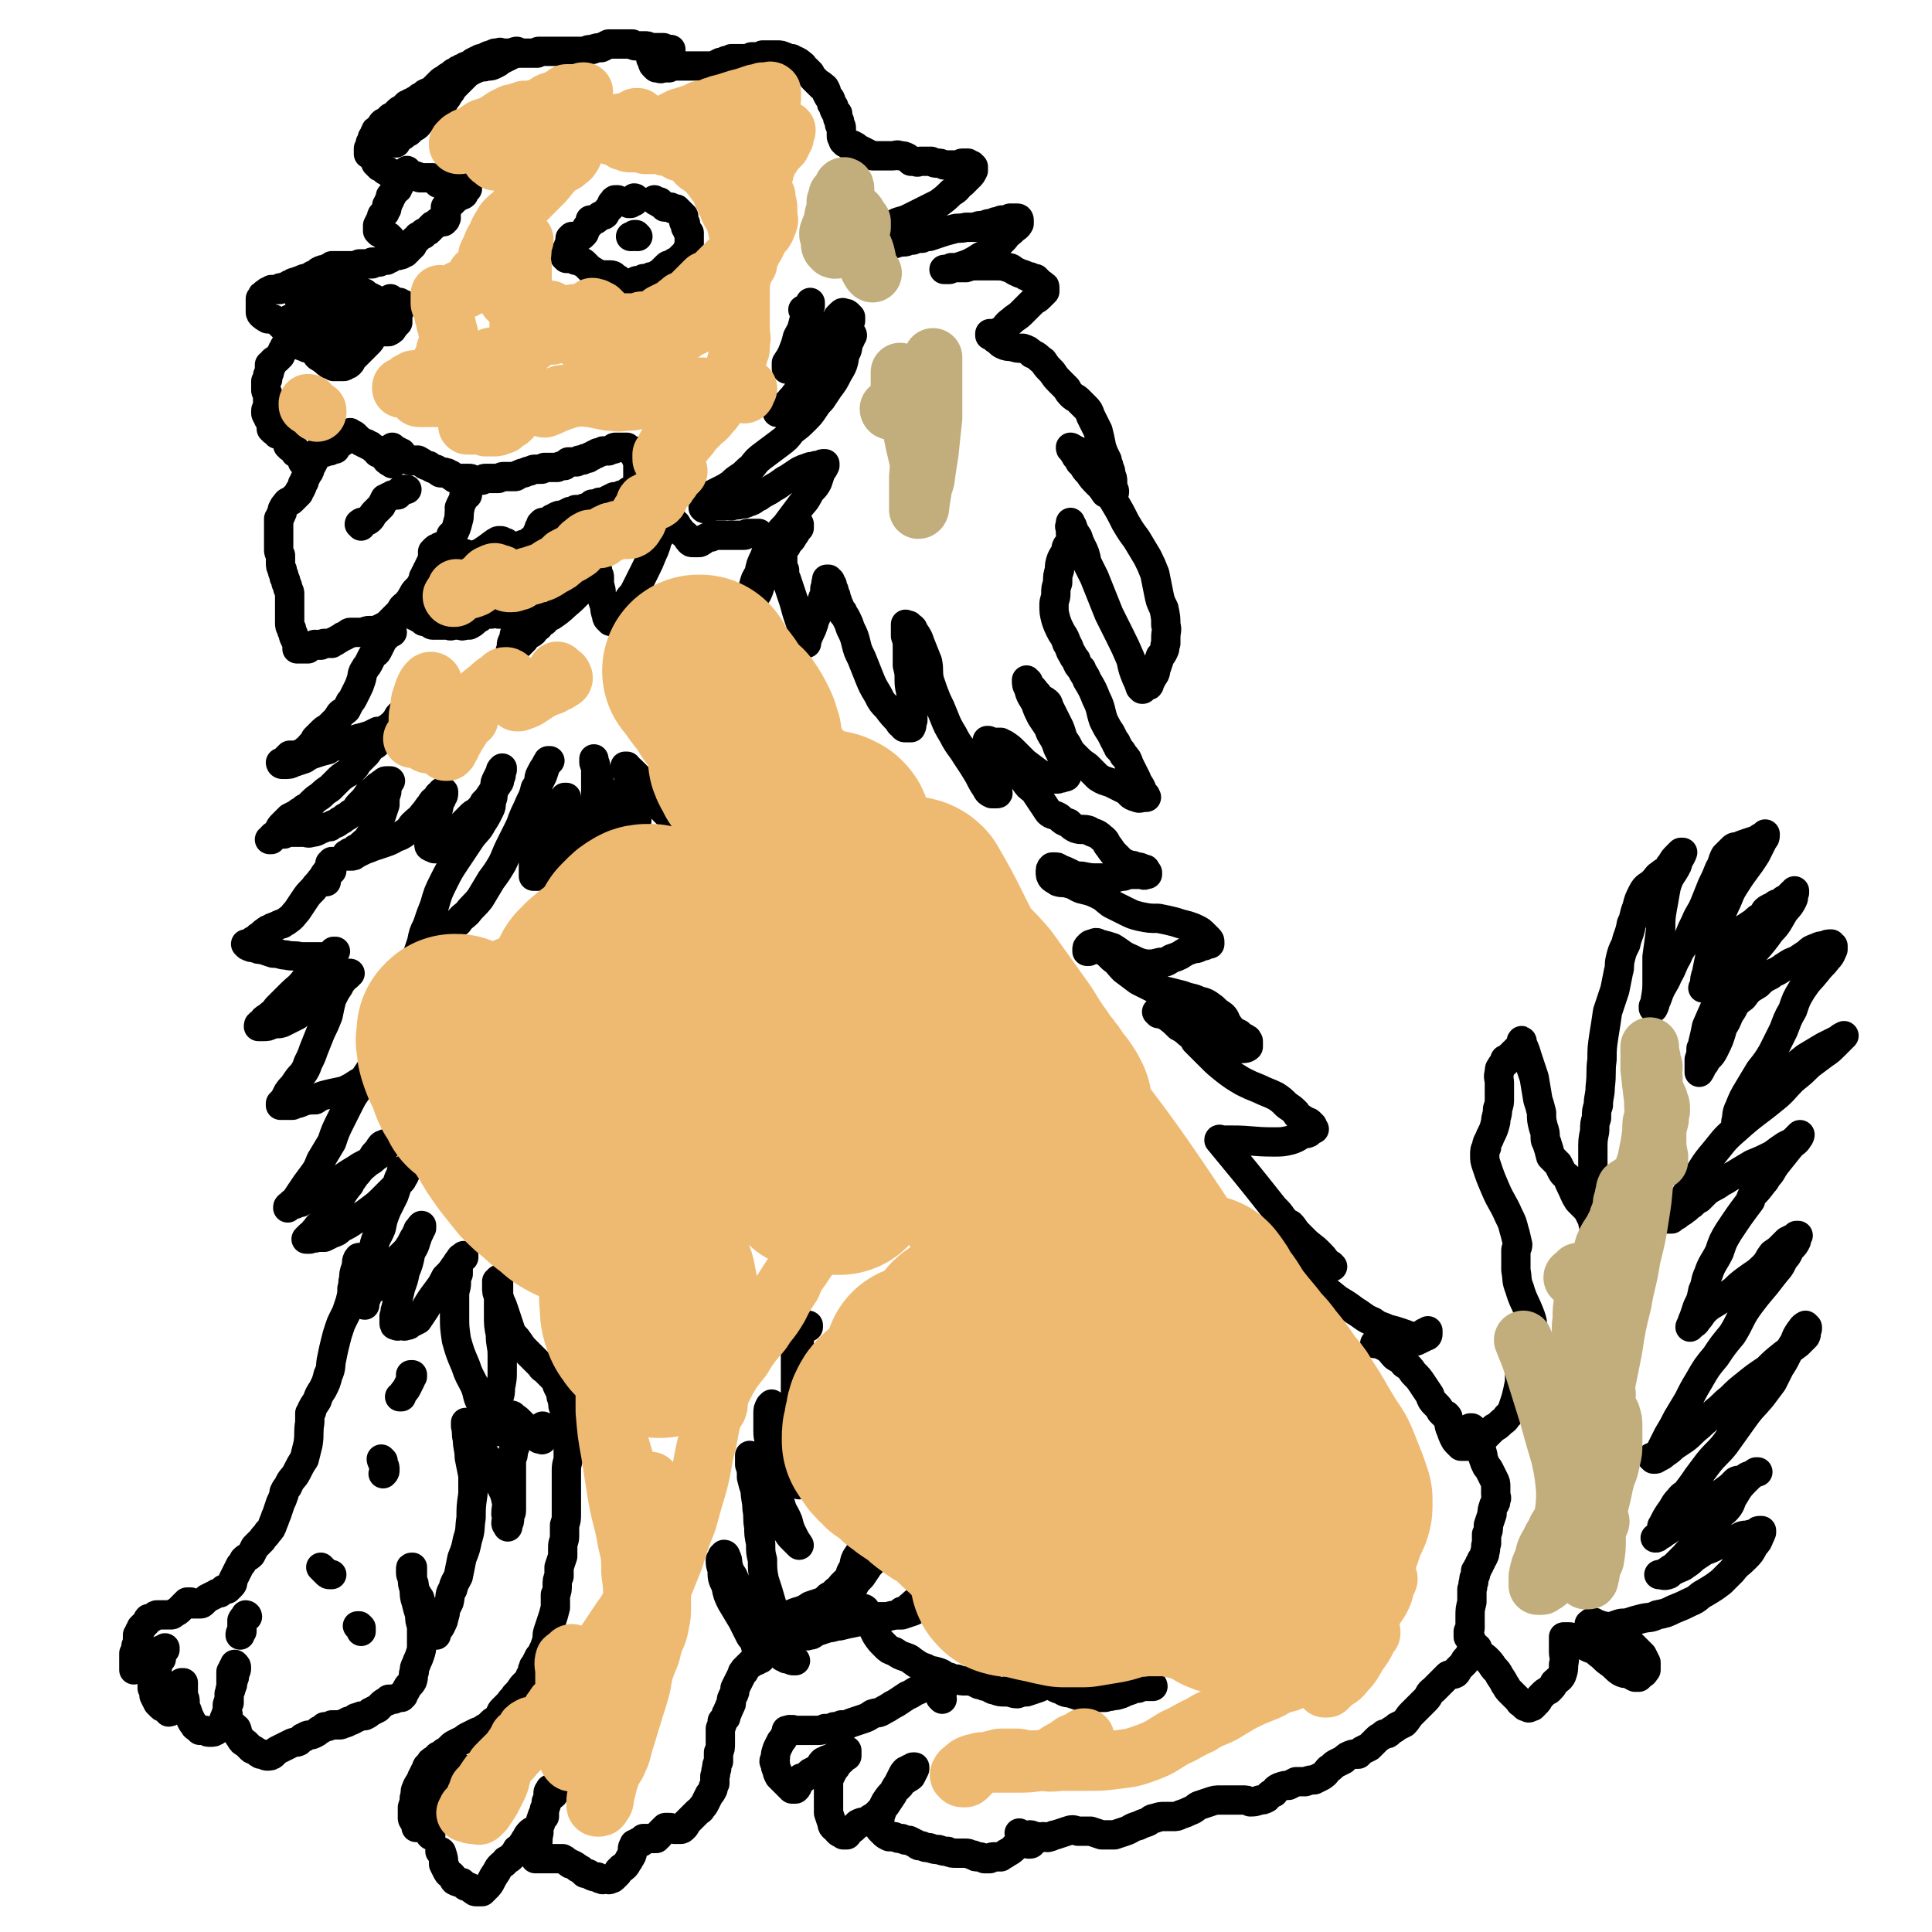 <svg viewBox='0 0 1054 1054' version='1.1' xmlns='http://www.w3.org/2000/svg' xmlns:xlink='http://www.w3.org/1999/xlink'><g fill='none' stroke='#000000' stroke-width='16' stroke-linecap='round' stroke-linejoin='round'><path d='M366,28c0,0 -1,-1 -1,-1 0,0 1,0 1,0 0,1 -1,0 -1,0 -1,0 -1,0 -1,0 -1,0 -1,0 -2,-1 -2,0 -2,0 -4,0 -2,0 -2,0 -3,0 -2,-1 -2,-1 -3,-1 -1,0 -1,0 -3,0 -1,0 -1,0 -2,0 -1,0 -1,0 -2,-1 -1,0 -1,0 -2,0 -2,0 -2,0 -3,0 -2,0 -2,0 -4,0 -2,0 -2,0 -4,0 -2,1 -2,1 -4,2 -2,0 -2,0 -5,1 -2,0 -2,0 -4,1 -2,0 -2,0 -4,0 -1,0 -1,0 -3,0 -2,0 -2,0 -4,0 -2,0 -2,0 -3,0 -2,0 -2,0 -4,0 -2,0 -2,0 -4,0 -2,0 -2,0 -3,0 -1,0 -1,1 -1,1 -2,0 -2,0 -4,0 0,0 0,0 0,0 -2,0 -2,0 -4,0 -2,0 -2,0 -4,0 -1,0 -1,0 -3,0 -1,0 -1,0 -2,0 -1,0 -1,0 -2,0 -1,0 -1,-1 -2,0 -1,0 -1,0 -2,0 -1,1 -1,0 -2,1 -1,0 -1,0 -3,1 -2,1 -2,1 -3,1 -2,1 -2,1 -4,2 -1,1 -1,1 -3,2 -1,0 -1,0 -2,1 -1,0 -1,0 -2,1 -1,0 -1,0 -2,1 -1,1 -1,0 -2,1 0,1 0,1 -1,1 -2,1 -2,1 -3,2 -2,1 -2,1 -3,2 -2,2 -2,2 -4,4 -1,1 -2,1 -4,2 -1,1 -1,1 -3,2 -1,1 -1,1 -3,2 -1,1 -1,1 -2,1 -1,1 -1,1 -2,1 -1,1 -1,1 -2,2 0,0 0,0 -1,1 -1,0 -1,0 -2,1 -1,1 -1,1 -2,2 -1,1 -1,1 -2,1 -1,1 -1,1 -2,2 -1,1 -1,1 -2,1 -1,1 -1,1 -1,2 -1,1 -1,1 -2,2 -1,0 -1,0 -1,1 -1,1 -1,1 -1,3 -1,0 -1,0 -1,1 0,1 0,1 -1,2 0,1 0,1 0,1 0,1 0,1 0,1 -1,1 -1,1 -1,1 0,0 0,0 0,1 0,1 0,1 0,1 0,0 0,0 0,0 0,1 0,1 0,1 1,0 1,0 1,0 0,0 0,0 0,0 1,1 1,0 1,1 0,0 0,0 0,0 1,1 1,1 1,1 0,1 0,1 0,1 0,0 0,0 1,1 0,0 0,0 0,1 1,0 0,0 1,1 0,0 1,0 1,1 1,0 1,0 2,1 0,0 0,0 1,1 0,0 0,0 0,0 0,0 0,0 1,0 0,0 0,1 1,1 0,0 0,0 0,0 1,0 1,0 1,1 0,0 0,0 0,0 1,1 1,1 1,1 1,0 1,0 1,0 1,0 1,0 2,0 1,0 1,0 2,0 1,0 1,0 2,0 1,0 1,0 2,0 0,0 0,0 1,0 1,0 1,0 1,0 1,0 1,0 1,0 2,0 1,0 3,1 0,0 0,0 1,0 1,0 1,0 2,0 0,0 0,0 1,0 0,0 0,0 1,0 1,0 1,0 1,0 1,0 1,0 1,0 1,1 0,1 1,1 1,1 1,1 2,2 1,0 1,0 2,0 2,1 2,1 3,1 2,0 2,1 3,1 2,0 2,0 3,0 2,0 2,0 3,0 0,0 0,0 1,0 0,0 0,0 1,1 0,0 0,0 0,0 0,0 0,0 0,0 0,0 0,0 0,0 0,0 0,0 0,0 -1,1 -1,0 -1,0 0,1 0,1 0,1 0,0 0,0 -1,0 0,1 0,1 0,2 -1,1 -1,0 -2,1 -2,1 -2,1 -3,2 -1,1 -1,1 -2,2 -1,1 -1,1 -2,2 0,0 0,0 -1,0 0,1 0,1 0,2 0,0 0,0 0,1 0,0 0,0 0,0 0,0 0,0 0,0 0,1 0,1 0,1 0,0 0,0 0,0 1,1 0,1 0,1 0,0 0,0 0,0 0,0 0,0 0,1 0,0 1,0 0,0 0,1 0,1 0,1 -1,1 -1,1 -1,1 -1,0 -1,0 -2,0 0,0 0,0 -1,0 -1,1 0,1 -1,1 -1,1 -1,1 -2,1 0,1 0,1 -1,1 0,1 0,1 -1,1 0,1 0,1 -1,1 0,0 0,0 -1,1 0,0 0,0 0,0 0,0 0,0 -1,0 0,0 0,0 0,1 0,0 0,0 -1,0 0,0 0,0 -1,1 0,0 0,0 -1,0 0,1 0,1 0,1 -1,1 -1,1 -1,1 0,0 -1,0 -1,0 0,0 0,0 0,0 0,1 0,1 -1,1 0,0 0,0 0,1 0,0 0,0 0,0 0,0 0,0 0,0 0,0 0,0 0,1 0,0 0,0 0,0 0,0 0,0 0,0 -1,0 -1,0 -1,0 0,0 0,0 0,0 0,0 0,0 0,1 0,0 0,0 -1,0 0,1 0,1 -1,2 -1,0 -1,0 -1,1 -1,0 -1,0 -1,0 -1,0 -1,0 -1,1 0,0 0,0 -1,0 0,0 0,0 0,0 -1,1 -1,0 -1,0 0,0 0,0 -1,0 0,0 0,0 0,0 -1,0 -1,0 -1,0 0,0 0,0 0,0 -1,1 -1,1 -1,1 -1,0 -1,0 -1,1 -1,0 -1,0 -1,0 -1,0 -1,0 -1,0 0,0 0,0 0,0 0,0 0,0 0,1 -1,0 -1,0 -2,0 -1,1 -1,0 -2,1 0,0 0,0 -1,0 0,0 0,0 0,0 -1,0 -1,0 -1,0 0,0 0,0 -1,0 0,0 0,0 -1,0 0,0 0,1 0,1 -1,0 -1,0 -1,0 0,0 0,0 -1,0 0,0 0,0 0,0 -1,0 -1,0 -2,0 0,0 0,0 -1,0 -1,0 -1,0 -2,0 0,1 0,1 -1,1 -1,0 -1,0 -2,0 0,0 0,0 -1,0 -1,0 -1,0 -2,0 -1,0 -1,0 -1,0 -1,0 -1,0 -2,0 -1,0 -1,0 -2,0 0,0 0,0 -1,0 0,0 0,0 -1,0 0,0 0,0 0,0 0,0 0,0 -1,0 0,0 0,0 -1,0 0,0 0,1 -1,1 -1,0 -1,0 -2,1 -2,0 -2,0 -4,1 -1,1 -1,1 -3,2 -1,0 -1,1 -2,1 -1,1 -1,0 -2,1 -2,0 -1,0 -3,1 -1,0 -1,0 -2,1 0,0 0,0 -1,0 -1,0 -1,0 -2,1 -1,0 -1,0 -2,1 -1,0 -1,0 -2,1 -1,0 -1,0 -2,0 0,1 0,1 -1,1 -1,0 -1,0 -2,0 -1,0 -1,0 -2,0 -1,1 -1,1 -2,1 -1,1 -1,1 -1,1 -1,0 -1,1 -1,1 -1,0 -1,0 -1,1 0,0 0,0 -1,1 0,0 0,0 0,1 0,0 0,0 0,0 0,1 0,1 0,1 0,1 0,1 0,2 0,0 0,0 0,1 0,1 0,1 0,2 0,1 0,1 1,2 0,0 0,0 1,0 0,1 0,1 1,1 0,1 0,0 1,1 1,0 1,0 1,0 1,0 1,0 2,0 1,1 1,1 2,1 1,1 1,1 2,2 1,1 1,1 2,2 0,0 0,0 1,1 0,1 0,1 1,1 0,1 0,1 1,1 0,1 0,1 1,1 0,0 0,0 1,1 0,0 0,1 1,1 0,0 0,0 0,1 1,0 1,0 1,1 1,1 1,1 1,1 1,1 1,0 2,1 1,0 1,0 2,0 0,1 0,1 1,1 0,0 0,0 1,0 0,0 0,0 1,0 0,1 0,1 1,1 1,1 0,1 1,1 0,1 0,1 1,1 0,1 0,1 0,1 1,1 1,1 2,1 0,0 0,0 1,1 0,0 0,0 0,0 1,1 1,1 2,1 0,1 0,1 1,1 0,1 1,1 1,1 1,0 1,0 2,1 1,0 1,0 1,0 1,0 1,0 2,0 1,0 1,0 2,0 1,0 1,0 2,-1 1,0 1,0 2,-1 1,-1 0,-1 1,-2 1,-1 1,-1 2,-2 1,-1 1,-1 2,-2 1,-1 1,-1 2,-2 0,0 0,0 1,-1 1,-1 1,-1 1,-1 1,-1 1,-1 1,-1 1,-1 1,-1 2,-3 0,0 0,0 0,-1 1,0 1,0 1,-1 1,-1 1,-1 2,-2 1,-1 2,-1 3,-2 0,-1 0,-1 1,-2 1,-1 1,-1 1,-1 1,0 1,0 1,0 0,0 0,0 0,-1 0,0 0,0 0,0 0,0 0,0 0,0 1,0 0,0 0,-1 0,0 0,0 0,-1 0,0 0,0 0,-1 0,0 0,0 0,-1 0,-1 0,-1 0,-1 0,-1 0,-1 -1,-2 0,-1 0,-1 -1,-2 -2,0 -2,0 -4,-1 -2,-1 -2,-1 -4,-2 -2,-1 -2,-1 -3,-2 -2,-1 -2,-1 -4,-1 -2,-1 -2,-1 -4,-1 -2,0 -2,0 -4,0 -1,0 -1,0 -3,0 -1,0 -1,-1 -3,-1 -2,0 -2,0 -4,0 -2,0 -2,0 -4,0 -2,0 -2,0 -3,1 -1,0 -1,0 -2,1 -1,1 -1,1 -2,1 -1,1 -1,1 -1,1 -1,1 -1,1 -1,1 0,0 0,0 -1,0 0,0 0,1 0,1 0,0 0,0 0,0 1,1 1,1 1,1 1,1 1,1 2,2 1,0 1,0 2,0 2,0 2,0 4,0 3,0 3,0 5,0 1,0 1,0 2,0 2,0 2,0 4,0 2,0 2,0 5,0 0,0 0,0 0,0 2,0 2,0 4,-1 0,0 0,0 0,0 1,0 1,0 2,0 1,-1 1,-1 2,-1 0,0 -1,0 -1,0 -2,1 -2,0 -4,1 -3,2 -3,2 -6,4 -3,1 -3,2 -7,3 -2,1 -2,1 -4,2 -2,0 -2,0 -4,1 0,1 0,1 0,1 -1,0 -1,1 0,1 1,0 1,0 2,0 2,1 2,1 4,1 2,0 2,1 4,0 2,0 2,0 4,0 2,-1 2,-1 4,-2 2,-1 2,-1 3,-2 2,-1 2,-1 4,-2 1,0 1,0 2,-1 1,0 1,0 2,0 0,0 0,0 0,0 -1,0 -1,0 -2,0 -2,0 -2,0 -3,0 -2,1 -2,1 -4,2 0,0 0,0 -1,1 0,0 0,1 0,1 0,2 0,2 1,4 0,2 0,2 1,3 1,1 2,1 4,1 1,0 1,0 2,0 0,-1 0,-1 1,-1 2,-2 2,-2 3,-4 1,-1 1,-1 1,-2 0,-1 0,-1 0,-1 0,0 0,-1 -1,-1 -1,-1 -1,-1 -2,-1 -1,0 -2,0 -2,1 -2,1 -2,2 -4,3 -1,1 -1,1 -3,2 0,0 0,0 0,0 0,0 0,0 0,0 0,0 0,0 1,-1 1,-1 1,-1 2,-2 2,-2 3,-2 5,-3 2,-2 2,-2 4,-4 2,-1 2,-1 4,-2 2,-1 2,0 4,-1 1,-1 1,-1 2,-2 1,0 1,0 1,0 0,0 0,0 1,0 0,0 0,0 0,0 0,0 -1,-1 -1,-1 0,0 0,1 1,1 0,0 0,1 0,1 0,0 0,0 1,0 0,0 0,0 1,0 1,0 1,0 1,0 0,0 0,0 0,0 0,0 1,0 1,0 0,1 0,1 0,1 1,0 1,0 1,0 0,0 0,0 0,0 1,0 1,0 1,0 0,1 0,1 -1,1 -2,2 -2,1 -4,3 -2,1 -2,2 -4,3 -2,1 -3,1 -5,2 -1,0 -1,0 -2,1 -2,1 -2,1 -3,1 -1,1 -1,1 -2,1 0,0 0,0 0,0 1,0 0,0 0,0 0,-1 0,0 0,0 0,0 0,0 0,0 1,0 0,-1 0,0 1,0 2,1 4,2 2,0 2,0 4,1 1,0 1,0 1,0 2,0 2,0 4,0 2,-1 2,-1 3,-3 1,-1 1,-1 2,-2 0,-1 0,-1 0,-3 0,-2 1,-2 0,-3 -1,-2 -2,-2 -4,-3 -3,-1 -3,0 -7,-1 -3,0 -3,0 -7,0 -2,0 -2,0 -5,0 -3,1 -3,2 -5,3 -2,0 -2,0 -3,1 -1,0 -1,0 -1,0 -1,-1 -1,-1 -1,-2 0,-1 0,-1 0,-3 0,-1 0,-1 0,-2 0,-1 0,-1 1,-2 0,-1 0,-1 0,-1 1,0 1,0 2,0 0,0 0,-1 1,0 2,1 2,1 3,3 1,2 1,2 3,3 0,1 0,1 0,2 0,1 0,1 0,1 -2,2 -2,2 -4,3 -3,1 -3,1 -5,2 -4,0 -4,0 -7,1 -3,0 -3,0 -5,-1 -3,0 -2,0 -4,-1 -2,-1 -2,-1 -4,-2 -1,0 -1,0 -2,0 0,0 -1,0 0,0 0,0 0,1 1,1 1,2 1,2 3,3 1,1 2,1 4,2 2,1 2,1 5,1 2,1 2,1 5,0 1,0 1,0 2,-1 1,-1 1,-1 1,-2 1,-1 1,-1 1,-1 0,-1 0,-2 -1,-2 -1,-2 -1,-2 -3,-3 -3,-1 -3,-1 -5,-2 -2,-1 -2,0 -5,-1 -1,0 -1,0 -3,0 0,0 0,0 -1,0 0,0 0,0 0,0 0,2 1,2 1,3 0,1 -1,1 -1,2 '/><path d='M160,176c0,0 0,-1 -1,-1 0,0 1,1 1,0 0,0 0,0 0,-1 0,0 0,0 -1,0 0,0 -1,0 -1,0 0,0 1,0 1,1 2,0 2,0 4,1 3,2 3,2 6,3 3,2 3,3 7,4 3,1 4,0 7,1 3,0 3,0 5,1 1,0 1,0 2,1 '/><path d='M175,175c0,0 -1,-1 -1,-1 0,0 0,0 -1,0 0,1 0,1 -1,1 0,0 0,0 -1,0 -1,0 -1,0 -1,0 -1,0 -1,0 -1,0 -1,1 -1,0 -2,1 -1,0 -1,0 -2,1 -1,0 -1,1 -1,1 -1,2 -1,2 -2,3 -1,1 -1,1 -2,2 0,0 0,0 -1,1 -1,0 -1,0 -1,1 -1,1 -1,1 -1,2 -1,1 -1,1 -1,2 -1,0 -1,0 -1,1 -1,1 -1,1 -1,2 -1,1 -1,1 -1,2 -1,1 -1,1 -2,2 -1,1 -1,0 -2,1 0,1 0,1 -1,2 0,0 0,0 0,1 0,0 0,0 0,0 0,0 -1,-1 -1,-1 0,1 0,2 0,4 0,1 -1,1 -1,2 0,1 0,1 0,2 -1,1 -1,1 -1,1 0,1 0,1 0,2 0,0 0,0 0,1 0,0 0,0 0,1 0,0 0,0 0,1 0,1 1,1 1,2 0,1 0,1 0,3 0,2 0,2 0,3 0,2 -1,2 -1,3 0,1 0,1 0,1 0,1 0,1 1,2 0,1 0,1 1,2 0,1 0,1 1,2 0,1 0,1 0,2 0,0 0,0 0,1 1,0 1,0 1,0 0,0 0,0 0,1 0,0 0,0 1,0 0,1 0,1 1,1 0,1 0,1 1,1 1,0 1,0 1,0 1,1 1,1 1,1 1,0 1,0 1,0 1,0 0,1 1,1 0,1 0,1 1,2 0,1 0,1 0,2 1,0 1,0 1,1 1,0 1,0 1,0 0,0 0,0 1,0 0,1 0,1 0,1 1,0 1,0 1,1 0,0 0,0 0,1 0,0 1,0 1,0 0,0 0,0 0,0 0,0 0,0 0,0 0,0 0,0 0,0 0,0 0,0 0,0 0,0 0,0 -1,-1 0,0 1,1 1,1 0,0 0,0 0,0 1,1 1,1 1,1 0,0 0,0 1,0 0,0 0,0 0,0 1,0 1,1 1,1 0,0 0,0 0,0 0,0 1,0 1,0 0,0 0,0 0,0 0,1 0,1 0,1 0,1 0,1 0,1 0,0 0,0 0,0 0,1 0,1 0,1 0,0 0,0 0,0 0,0 0,0 0,0 '/><path d='M166,252c0,0 -1,-1 -1,-1 0,0 0,0 0,1 0,0 0,0 0,0 0,0 0,0 0,0 1,0 1,0 2,-1 1,0 0,0 2,-1 1,-1 1,0 3,-1 1,-1 1,-1 3,-2 2,0 2,0 3,-1 1,0 1,0 2,0 1,-1 1,-1 2,-1 0,0 0,0 1,0 0,-1 0,-1 0,-1 1,-1 1,-1 2,-2 1,0 1,0 1,-1 1,0 1,0 1,0 0,-1 0,-1 0,-1 1,0 1,0 1,0 0,-1 0,-1 1,-1 0,0 0,0 1,-1 0,0 0,0 1,-1 0,0 0,0 0,0 0,0 0,0 0,0 0,0 0,0 0,0 0,0 0,0 0,0 1,0 0,-1 0,-1 0,0 0,0 1,1 0,0 0,0 0,0 0,0 0,0 0,0 0,0 0,0 0,0 1,0 1,0 2,1 0,0 0,0 1,1 1,1 1,1 2,2 1,0 1,0 2,1 0,0 0,0 1,0 0,0 0,0 1,1 0,0 0,0 1,0 1,1 1,1 2,2 1,0 0,0 1,0 0,1 0,0 1,1 0,0 0,0 0,1 1,0 1,0 1,0 0,0 0,0 1,0 0,1 0,1 1,1 0,1 0,1 1,1 0,1 0,1 1,1 0,0 0,0 0,0 0,1 0,1 0,1 1,0 0,0 1,0 0,0 0,0 0,0 0,0 0,0 0,0 0,1 0,0 0,0 0,1 0,1 1,1 0,0 0,0 0,0 0,0 0,0 0,0 0,0 0,0 0,0 0,0 -1,-1 -1,-1 0,0 1,1 1,1 1,1 1,1 1,1 0,0 0,0 0,0 0,0 0,0 0,0 '/><path d='M215,245c0,0 -1,-1 -1,-1 0,0 0,0 0,0 0,1 0,1 0,1 0,0 0,0 0,0 0,0 0,0 1,0 0,0 0,0 1,1 1,0 1,0 1,0 1,1 1,1 2,1 0,1 0,1 1,2 1,0 1,0 1,1 1,0 1,0 2,1 1,0 1,0 1,0 1,1 1,0 2,0 1,0 1,0 2,0 1,1 1,0 1,1 1,0 1,0 2,1 1,1 1,1 3,1 0,1 0,0 1,1 0,0 0,0 0,0 1,1 1,0 2,1 0,0 0,0 1,0 1,1 1,1 1,1 1,1 1,1 2,1 1,0 1,-1 2,0 1,0 1,0 1,0 1,1 1,1 2,1 1,1 0,1 1,1 1,1 1,1 1,1 1,0 1,0 2,0 1,0 1,0 2,0 1,0 1,0 2,0 1,0 1,0 2,0 1,0 1,0 1,1 1,0 1,0 2,0 1,0 1,0 1,0 2,0 2,0 3,0 1,-1 1,-1 2,-1 0,0 0,0 1,0 1,0 1,0 2,0 1,0 1,0 2,0 1,0 1,0 2,0 2,-1 2,-1 3,-1 1,0 1,0 2,0 2,0 2,0 4,0 1,0 1,-1 2,-1 2,-1 2,-1 3,-1 2,-1 2,-1 3,-1 2,-1 2,-1 3,-1 2,0 2,0 3,0 1,0 1,0 2,-1 2,0 2,0 3,0 2,0 2,0 4,0 2,-1 2,-1 4,-1 1,-1 1,-1 2,-2 2,0 2,0 4,0 1,0 1,0 2,-1 1,0 1,0 2,0 1,-1 1,-1 2,-1 0,0 0,0 1,0 1,-1 1,-1 1,-1 1,0 1,0 2,-1 1,0 1,0 2,-1 1,0 1,0 3,-1 1,0 1,0 2,0 1,0 1,0 1,0 2,-1 1,-1 3,-1 0,-1 0,-1 1,-1 1,0 1,0 2,0 0,0 0,0 1,0 1,0 1,0 1,0 1,0 1,0 1,0 1,0 1,0 1,0 0,0 0,0 1,1 0,0 0,0 0,0 1,0 1,1 1,1 0,0 0,0 1,0 0,0 0,0 0,0 0,0 0,0 0,0 0,0 0,0 0,0 0,0 0,0 0,0 1,0 1,0 1,0 0,1 0,1 0,1 0,1 1,1 1,2 0,0 0,0 0,1 0,0 1,0 1,0 0,1 0,1 0,1 0,1 0,1 0,2 0,1 0,1 0,2 0,1 0,1 0,2 0,1 0,1 0,2 0,1 0,1 0,2 1,0 1,0 2,0 0,0 1,0 1,0 1,0 1,0 1,0 0,0 0,0 0,0 0,1 0,1 0,1 0,0 0,0 0,1 0,0 0,0 0,0 0,0 0,0 0,0 -1,0 -1,0 -1,0 0,0 0,0 0,0 0,0 0,0 -1,1 0,0 0,0 0,1 -1,0 -1,0 -2,1 0,0 -1,0 -1,1 -1,0 -1,0 -2,1 -1,0 -1,0 -2,0 -1,1 -1,1 -2,2 -1,0 -1,0 -2,0 -2,1 -2,1 -4,1 -2,1 -2,1 -4,2 -2,1 -2,1 -4,1 -2,1 -2,1 -4,1 -1,1 -1,1 -3,2 -1,0 -1,0 -3,1 -2,0 -2,0 -3,0 -2,1 -2,1 -3,1 -2,1 -2,1 -4,2 -2,0 -2,0 -4,1 -1,1 -1,1 -2,1 -1,1 -1,1 -2,2 -1,0 -1,0 -3,0 0,0 0,0 0,1 -1,0 -1,0 -1,0 0,1 0,1 0,1 -1,1 -1,1 -1,2 0,0 0,0 0,1 -1,0 -1,1 -1,1 0,0 0,0 0,1 -1,0 0,0 -1,1 0,0 0,0 -1,1 -1,1 -1,0 -1,1 -1,1 -1,1 -2,1 -1,1 -1,1 -2,1 -1,0 -1,0 -2,1 -1,0 -1,0 -2,0 -1,0 -1,0 -1,1 0,0 0,0 -1,0 0,0 0,0 0,0 -1,0 -1,0 -1,0 0,-1 0,-1 -1,-1 0,0 0,0 -1,0 -1,-1 -1,-1 -1,-2 -1,0 -1,0 -2,0 0,-1 0,-1 -1,-1 0,0 0,0 -1,0 -1,0 -1,1 -2,1 -4,3 -4,3 -7,5 -1,1 -1,1 -2,1 -1,1 -1,1 -2,2 0,0 0,0 -1,0 0,0 0,0 0,0 0,0 0,0 0,0 -1,0 -1,0 -1,0 0,0 0,0 0,0 0,0 0,0 0,0 0,0 0,0 -1,0 0,-1 0,-1 -1,-1 0,0 0,0 -1,0 0,-1 0,-1 -1,-1 0,0 0,0 0,0 0,0 0,0 0,0 -1,1 -1,1 -1,1 -1,0 -1,0 -1,1 0,0 0,0 -1,0 0,0 0,0 -1,0 0,0 0,0 0,0 0,0 0,0 0,0 -1,0 -1,-1 -1,0 0,0 0,0 0,0 -1,1 -1,1 -1,1 0,1 0,1 0,1 -1,0 -1,1 -2,1 0,0 0,0 -1,0 0,0 0,0 -1,0 0,1 -1,1 -1,2 -1,0 -1,0 -1,1 0,1 0,1 -1,2 0,0 0,0 0,0 0,0 0,0 0,1 0,0 0,0 0,0 0,-1 0,-1 0,-1 0,0 0,0 0,0 0,0 0,0 0,0 0,0 0,-1 0,-1 0,1 0,1 -1,1 '/><path d='M255,270c0,0 -1,-1 -1,-1 0,0 0,1 1,1 0,0 0,-1 0,-1 0,0 0,0 0,0 0,-1 0,-1 0,-1 0,0 0,0 0,0 0,0 0,0 0,0 0,0 -1,0 -1,1 -1,1 -1,1 -1,3 -1,2 -1,2 -2,4 0,0 0,0 0,1 0,0 0,0 0,0 0,0 0,0 0,0 0,0 0,0 0,0 0,0 0,0 0,0 0,0 0,0 0,0 -1,0 0,0 0,0 0,0 0,0 0,0 -1,4 0,4 -1,7 -1,4 -1,4 -3,8 0,0 0,0 0,0 0,0 0,0 0,0 0,0 0,0 0,0 0,1 -1,0 -1,0 0,0 1,0 1,0 0,1 0,1 0,1 0,0 0,0 0,0 0,0 0,0 0,0 0,1 0,1 -1,1 0,0 0,0 0,1 -1,1 -1,1 -1,1 -1,1 -1,1 -2,1 -1,1 -1,1 -2,1 -1,0 -1,0 -2,1 -1,0 -1,0 -2,1 0,0 0,0 -1,1 0,2 0,2 0,4 -1,2 -1,2 -2,4 0,1 0,1 0,1 0,1 0,1 -1,1 0,1 0,0 0,1 -1,1 -1,1 -1,1 0,1 0,1 -1,2 0,1 0,2 -1,3 -1,2 -1,2 -3,4 -1,1 -1,1 -2,3 -1,1 0,1 -2,3 0,1 0,1 -1,2 -1,0 -1,0 -2,1 -1,1 -1,1 -1,2 -1,1 -1,1 -2,2 -1,1 -1,1 -2,2 -1,1 -1,1 -2,2 -1,1 -1,1 -2,2 -1,1 -1,1 -2,1 -1,1 -1,1 -2,1 0,1 -1,0 -1,1 -1,0 -1,0 -2,0 0,0 0,0 -1,0 0,0 0,0 -1,0 -2,0 -2,0 -3,1 -1,0 -1,0 -2,0 -1,0 -1,0 -2,0 -1,0 -1,0 -2,0 -1,0 -1,0 -2,0 0,0 -1,0 -1,1 -1,0 -1,0 -2,1 -1,0 -1,0 -2,1 -1,0 -1,1 -2,1 -1,1 -1,1 -2,1 0,0 0,0 -1,1 -2,0 -2,0 -3,0 -2,0 -2,0 -3,1 -1,0 -1,0 -2,0 -1,0 -1,-1 -2,0 -1,0 -1,0 -2,1 -1,0 -1,0 -1,1 0,0 0,0 -1,0 0,0 0,0 0,0 0,0 0,0 -1,0 0,0 0,0 -1,0 0,0 0,0 0,0 -1,0 -1,0 -1,0 -1,0 -1,0 -1,0 0,0 0,0 0,0 -1,0 -1,0 -1,0 0,-1 0,-1 0,-2 0,-1 0,-1 0,-1 -1,-2 -1,-2 -1,-2 -1,-2 -1,-2 -1,-3 -1,-2 -1,-2 -1,-3 -1,-1 -1,-2 -1,-3 0,-2 0,-2 0,-4 0,-2 0,-2 0,-4 0,-2 0,-2 0,-4 0,-2 0,-2 0,-4 0,-1 0,-1 -1,-3 0,-1 0,-1 -1,-3 0,-1 0,-1 -1,-3 0,-2 -1,-2 -1,-4 -1,-2 -1,-2 -1,-4 0,-2 0,-2 0,-4 -1,-2 -1,-2 -1,-3 0,-2 0,-2 0,-4 0,-2 0,-2 0,-4 0,-2 0,-2 0,-4 0,-2 0,-2 0,-3 0,-1 0,-1 0,-2 1,-1 1,-1 1,-2 1,-1 1,-1 1,-3 1,-2 1,-2 2,-3 1,-2 2,-1 3,-2 1,-1 1,-1 2,-2 1,-1 1,-1 2,-2 0,-1 0,-1 1,-2 1,-2 1,-2 1,-3 1,-1 1,-1 1,-2 1,-2 1,-2 2,-4 1,-1 1,-1 1,-3 1,-1 1,-1 2,-3 0,-1 0,-1 1,-2 0,0 0,0 0,-1 1,0 1,0 1,0 1,-1 1,-1 1,-1 0,-1 0,-1 0,-1 0,0 0,0 0,-1 0,0 0,0 0,0 1,1 0,0 0,0 '/><path d='M197,287c0,-1 -1,-1 -1,-1 0,-1 1,0 1,-1 3,-1 3,0 5,-2 1,-1 1,-2 2,-3 2,-2 2,-2 4,-4 1,-2 1,-2 2,-4 1,0 1,0 2,-1 1,0 1,0 2,-1 0,0 0,0 1,0 0,0 0,0 0,0 0,0 0,0 0,0 1,0 1,0 2,0 0,-1 0,-1 1,-2 0,0 0,0 1,0 0,-1 0,-1 1,-1 0,0 0,0 1,0 0,0 0,0 0,0 0,0 0,0 0,0 0,0 0,0 1,0 '/><path d='M214,345c0,0 -1,0 -1,-1 0,0 0,1 0,1 0,0 0,0 -1,0 0,1 0,1 -1,2 -1,1 -1,1 -2,2 -1,1 -1,1 -1,2 -1,2 -1,2 -2,4 -1,2 -2,1 -3,3 -1,2 -1,2 -2,4 -1,2 -1,1 -2,3 -2,3 -1,3 -2,6 -1,3 -1,3 -2,5 -1,2 -1,2 -2,4 -1,2 -1,2 -2,3 -1,2 -1,2 -2,4 -1,1 -1,1 -3,2 -1,1 -1,1 -1,2 -2,1 -1,2 -3,3 -1,1 -1,1 -3,3 -2,1 -2,1 -4,3 -2,2 -2,2 -3,3 -1,2 -1,2 -2,3 -2,2 -1,2 -3,3 0,1 -1,1 -2,2 0,0 0,0 -1,0 0,1 0,1 -1,1 -1,0 -1,0 -2,0 -1,0 -1,0 -2,0 0,0 0,0 -1,0 -1,1 -1,1 -1,1 -1,1 -1,1 -2,2 0,1 0,1 -1,1 0,1 0,1 0,1 0,0 0,0 0,0 0,0 -1,-1 -1,-1 0,0 0,1 1,1 0,0 0,0 0,0 0,0 -1,-1 -1,-1 0,0 1,1 2,1 3,0 3,0 5,-1 3,-1 3,-1 6,-2 3,-2 3,-2 6,-3 3,-1 3,-1 7,-2 2,-2 3,-2 5,-2 3,-1 3,-1 6,-2 3,-1 3,-1 5,-2 4,-1 4,-1 7,-2 2,-1 2,-1 4,-2 2,0 2,0 4,-1 2,-1 2,-1 3,-2 2,-1 2,-1 3,-2 0,-1 0,-1 1,-1 0,-1 0,-1 1,-2 0,0 0,0 0,0 0,0 0,0 0,-1 0,0 0,0 0,0 -1,1 -1,1 -1,2 -2,2 -2,2 -3,4 -2,2 -2,2 -4,5 -3,2 -3,2 -5,5 -3,2 -3,2 -5,5 -2,2 -2,2 -4,4 -2,2 -1,2 -3,4 -2,2 -2,2 -4,3 -3,2 -3,2 -5,4 -2,2 -2,2 -4,4 -3,2 -3,2 -5,4 -3,2 -3,2 -5,4 -2,2 -2,2 -4,3 -2,2 -2,1 -4,3 -2,1 -2,1 -4,2 -2,2 -2,2 -4,4 -1,1 -1,1 -2,3 -1,2 -1,2 -3,3 0,1 -1,1 -2,2 0,0 0,0 0,0 0,0 0,0 1,0 0,-1 0,-1 1,-2 1,0 1,0 3,-1 1,0 1,0 3,0 2,-1 2,-1 4,-1 3,0 3,0 6,0 3,0 3,1 5,0 3,0 3,-1 6,-2 2,-1 2,-1 4,-1 2,-2 3,-1 5,-3 2,-1 2,-1 3,-2 2,-1 2,-1 3,-2 2,-1 2,-1 3,-2 1,-2 1,-2 3,-4 2,-2 2,-2 4,-5 3,-2 3,-2 5,-4 2,-1 1,-1 3,-2 1,-1 1,-1 2,-1 1,0 1,0 1,0 0,0 0,0 1,0 0,0 0,0 0,0 -1,0 -1,1 -1,1 0,1 0,1 -1,2 0,2 0,2 0,3 -1,3 -1,3 -1,7 -1,3 -1,3 -2,6 -2,3 -2,3 -3,6 -2,3 -2,3 -4,6 -1,2 -2,2 -4,4 -1,1 -1,2 -3,2 -1,1 -1,1 -3,2 -1,0 0,0 -1,1 0,0 -1,0 -1,0 0,0 0,0 0,1 0,0 0,0 0,0 1,0 1,0 2,0 2,0 2,0 3,-1 2,-1 2,-1 4,-2 2,-1 3,-1 5,-2 3,-1 3,-1 6,-2 3,-1 3,-1 5,-2 3,-2 3,-1 6,-3 3,-2 3,-2 5,-5 3,-3 4,-3 6,-6 2,-2 2,-3 4,-5 1,-2 1,-2 3,-3 1,-1 1,-1 1,-2 1,-1 1,-1 2,-1 0,0 0,0 0,0 0,-1 1,-1 1,-1 0,0 0,0 0,0 0,1 -1,0 -1,0 0,0 0,0 1,0 0,0 0,0 0,0 0,2 0,2 -1,3 0,1 0,1 -1,2 -1,3 0,3 -2,7 0,2 -1,2 -2,5 0,2 0,2 -1,4 0,2 0,2 -1,4 0,1 0,1 0,3 0,1 0,1 0,1 0,1 1,1 1,1 1,1 1,0 2,1 0,0 0,0 1,0 0,0 0,0 1,-1 1,0 1,0 1,0 2,-1 2,-1 4,-2 2,-2 2,-2 3,-4 3,-3 2,-3 5,-6 2,-2 2,-2 5,-5 2,-2 2,-1 4,-3 2,-2 2,-2 3,-4 2,-2 2,-2 4,-5 2,-3 2,-3 4,-6 1,-1 0,-1 1,-3 1,-2 0,-2 1,-4 0,0 0,0 0,-1 0,0 0,0 0,0 -1,1 -1,1 -1,2 -1,2 -1,2 -2,4 -1,2 -1,2 -1,4 0,1 0,1 -1,3 0,3 0,3 -1,5 0,3 0,3 -1,5 -2,4 -2,4 -4,7 -2,4 -3,4 -6,8 -4,6 -4,6 -8,12 -4,6 -4,6 -7,12 -3,6 -3,6 -5,13 -2,5 -2,5 -4,11 -2,4 -2,4 -3,9 -1,3 -1,3 -2,6 0,1 0,1 0,2 0,0 0,1 0,1 0,0 1,0 1,0 0,-1 0,-1 1,-1 0,0 0,-1 1,-1 0,-1 0,-1 1,-2 1,-1 1,-1 2,-2 1,-1 1,-1 3,-3 1,-1 1,-2 3,-3 2,-2 2,-2 5,-4 2,-2 2,-2 5,-4 2,-3 3,-3 5,-5 3,-4 4,-4 7,-8 3,-5 3,-5 6,-10 3,-4 3,-4 6,-9 2,-4 2,-5 4,-9 2,-4 2,-4 4,-8 2,-4 2,-4 3,-7 2,-5 2,-4 4,-9 2,-4 2,-4 3,-8 2,-3 2,-3 4,-7 1,-3 1,-3 2,-6 0,-1 1,-1 1,-2 0,0 0,0 1,0 0,0 0,0 0,0 -1,1 -1,1 -2,2 -2,3 -2,3 -3,5 -1,2 -1,2 -1,5 -1,3 -1,3 -1,6 0,4 0,4 0,7 0,5 0,5 -1,9 0,5 0,5 0,11 -1,4 -1,4 -1,8 0,2 0,2 0,5 0,2 0,2 0,5 0,0 1,0 1,0 0,0 0,0 0,0 0,0 0,0 1,0 0,0 0,0 0,0 0,0 0,0 0,0 1,0 1,0 1,0 1,-1 1,-1 2,-2 1,-1 1,-1 2,-2 2,-3 2,-3 3,-5 2,-3 2,-3 3,-6 1,-3 1,-3 2,-6 1,-3 1,-3 1,-5 1,-4 0,-4 1,-7 0,-2 0,-2 0,-4 1,-2 1,-2 1,-3 0,-1 0,-1 0,-1 0,-1 0,-1 0,-1 0,0 0,0 0,-1 0,0 0,0 0,0 0,1 -1,0 -1,0 0,1 1,1 1,3 0,1 0,1 0,2 0,3 0,3 0,6 1,3 1,3 2,6 0,2 0,2 1,5 1,2 1,2 2,3 1,2 1,2 2,3 0,1 0,1 1,2 1,1 1,1 1,2 1,0 1,0 1,0 0,1 0,1 0,0 1,-1 1,-1 2,-2 1,-2 1,-3 1,-5 1,-4 1,-4 2,-8 0,-4 0,-4 0,-8 1,-5 1,-5 1,-10 0,-4 0,-4 0,-8 0,-3 0,-3 0,-7 0,-2 0,-2 -1,-3 0,-1 0,-1 0,-2 0,0 0,0 0,0 0,0 0,0 0,0 0,1 0,1 0,2 1,3 1,3 2,6 1,5 1,5 2,9 2,5 2,5 3,9 2,4 1,4 3,7 1,2 2,2 3,4 2,2 2,2 4,3 1,1 1,1 2,2 0,0 0,0 1,0 1,0 1,0 2,1 0,0 0,0 0,0 1,-1 1,0 1,-1 0,0 0,0 0,-1 1,-2 0,-2 0,-3 0,-4 1,-4 0,-7 0,-4 -1,-4 -1,-8 -1,-4 -1,-4 -2,-8 -1,-2 -1,-2 -1,-4 0,-2 0,-2 -1,-4 0,-1 0,-1 0,-2 0,0 0,0 0,-1 0,0 0,0 0,0 0,1 -1,0 -1,0 2,1 3,2 5,4 3,3 3,3 6,7 3,4 3,4 6,8 3,4 3,4 6,7 3,3 4,3 7,6 3,4 3,4 7,7 3,2 3,2 7,4 1,0 1,0 3,0 0,0 0,0 0,0 0,0 0,0 0,0 0,0 0,0 0,-1 0,0 0,1 0,1 0,0 0,0 0,0 0,0 0,0 0,-1 0,0 0,1 0,1 0,0 0,0 0,0 0,0 0,0 0,0 0,0 0,-1 0,-1 0,0 0,0 0,1 0,0 0,0 0,0 1,0 1,0 1,1 0,0 0,0 1,1 0,0 0,0 0,1 0,0 0,0 0,0 0,0 0,-1 -1,-1 0,0 1,0 1,1 0,0 0,0 0,0 0,-1 0,-1 0,-2 '/><path d='M225,334c0,0 -1,-1 -1,-1 0,0 0,0 0,1 1,1 1,1 2,2 1,0 1,0 2,1 2,1 2,1 3,2 2,0 2,0 3,1 1,0 1,1 2,1 1,0 1,0 2,0 2,0 2,0 4,0 2,0 2,0 3,0 1,1 1,0 3,0 1,0 1,0 2,0 2,0 2,1 3,0 1,0 1,0 3,0 2,-1 2,-1 4,-3 2,-1 2,-1 3,-2 2,-1 2,-1 5,-1 1,-1 1,-1 2,-1 1,0 1,0 2,1 1,0 1,0 2,0 1,0 1,0 2,0 1,0 1,0 2,0 2,0 2,0 3,0 1,0 1,0 2,0 2,0 2,0 3,0 1,0 1,0 2,0 1,0 1,0 2,-1 1,0 1,0 1,0 0,0 0,0 0,0 0,-1 0,-1 0,-1 0,0 0,0 0,0 0,0 0,0 0,0 1,1 0,0 0,0 0,0 0,0 0,1 -1,1 -1,1 -2,2 -1,1 -1,1 -2,2 -1,2 -1,2 -3,3 -1,2 -1,1 -2,3 -2,2 -1,2 -2,5 -1,2 -1,2 -1,3 0,2 0,2 0,3 -1,0 -1,1 0,1 0,0 0,0 0,0 0,0 1,0 1,-1 1,-1 1,-1 3,-3 1,-1 1,-1 3,-3 1,-2 1,-2 3,-3 2,-1 2,-1 3,-3 2,-1 2,-1 3,-3 1,0 1,0 1,-1 1,0 1,0 1,0 0,0 0,0 0,-1 0,0 0,0 0,0 0,1 -1,0 0,0 1,-1 2,-1 4,-2 6,-4 5,-4 11,-9 2,-2 2,-2 4,-4 1,-1 1,-2 2,-4 1,0 2,0 2,-1 -1,0 -2,0 -3,1 -1,0 -1,0 -2,1 -1,0 -1,0 -2,0 0,0 0,0 0,0 0,0 0,0 0,0 2,-1 2,0 3,-1 2,-1 2,-1 4,-2 0,0 0,-1 1,-1 1,-1 1,-1 1,-2 2,-1 2,-1 3,-2 0,0 0,0 0,-1 0,0 0,0 1,0 0,0 0,0 0,0 0,1 0,1 0,2 1,1 1,1 1,2 0,2 0,2 0,4 1,3 1,3 1,6 1,3 1,3 2,6 0,2 0,2 1,5 0,1 0,1 1,2 1,1 1,1 1,1 1,0 1,0 1,0 1,0 1,1 1,0 2,-1 2,-1 4,-2 1,-2 1,-2 2,-4 1,-3 1,-3 2,-6 1,-2 2,-2 3,-4 1,-2 1,-2 2,-4 1,-2 1,-2 2,-4 1,-2 1,-2 2,-4 2,-4 2,-4 4,-9 1,-2 1,-2 2,-5 0,-1 0,-1 0,-1 1,-2 1,-2 2,-4 1,-1 1,-1 2,-2 0,0 0,0 0,-1 0,0 0,0 0,0 0,0 0,1 0,0 0,0 0,0 1,0 0,-1 0,-1 1,-2 0,-1 0,-1 1,-2 0,0 0,0 0,0 0,0 0,0 1,0 0,0 0,0 0,0 0,0 -1,-1 -1,-1 0,0 0,0 1,1 0,0 0,-1 0,0 1,0 1,0 1,0 0,0 0,0 1,0 0,1 0,1 1,1 1,2 1,2 2,3 1,2 2,2 3,3 1,1 1,2 2,3 1,1 1,1 2,1 1,0 1,0 2,0 0,0 0,0 1,0 1,0 1,0 2,-1 1,0 0,0 1,-1 1,0 1,0 2,-1 1,0 1,0 1,0 0,0 0,0 0,0 1,0 1,0 1,0 0,0 0,0 1,-1 0,0 0,0 0,0 1,0 1,0 1,0 1,0 1,0 1,0 0,0 0,0 1,0 0,0 0,0 1,0 1,0 1,0 2,0 2,0 2,0 3,0 1,0 1,0 2,0 1,0 1,0 3,0 1,0 1,0 3,0 1,0 1,-1 2,-1 0,0 0,0 1,0 1,0 1,0 1,0 1,0 1,0 1,0 0,0 0,0 0,0 1,0 1,0 1,0 1,0 1,0 1,0 0,0 0,0 0,0 0,0 0,0 0,0 1,1 0,0 0,0 0,0 0,0 0,0 0,0 0,0 1,0 0,0 0,0 0,0 0,0 0,0 0,0 0,0 0,0 0,0 -1,0 -1,0 -3,0 -1,0 -1,0 -3,0 '/><path d='M177,481c0,0 -1,-1 -1,-1 0,0 1,1 1,1 1,0 1,0 1,0 '/><path d='M181,475c-1,0 -1,-1 -1,-1 0,0 0,1 0,1 0,-1 0,-2 0,-3 0,0 0,0 0,-1 1,0 1,0 1,-1 0,0 0,0 0,0 0,1 0,1 0,2 -1,1 -1,1 -2,3 0,1 -1,0 -1,1 -2,2 -1,2 -3,4 -2,3 -2,2 -4,5 -3,3 -3,3 -5,6 -2,3 -2,3 -4,6 -2,2 -2,3 -5,5 -1,1 -2,1 -3,2 -2,0 -2,1 -3,1 -1,1 -1,0 -2,1 -1,0 -1,0 -1,1 -2,0 -2,0 -3,1 -2,1 -2,2 -4,3 -1,1 -1,1 -2,2 -1,0 -1,0 -2,1 -1,0 -1,1 -2,1 0,0 0,0 0,0 -1,0 -1,0 -1,0 0,0 0,0 0,0 0,0 0,0 0,0 1,1 1,1 1,1 2,1 2,1 4,1 2,1 2,1 4,1 3,1 3,1 6,2 4,0 4,1 7,1 4,1 4,0 8,1 4,0 4,0 7,0 2,0 2,0 3,0 2,0 2,0 4,0 1,0 1,0 2,0 1,-1 1,-1 1,-1 1,-1 1,-1 1,-2 0,0 0,0 0,0 1,0 1,0 1,0 0,0 -1,0 -1,0 -2,2 -1,2 -3,4 -3,2 -3,2 -6,5 -3,4 -3,4 -7,7 -3,4 -4,4 -7,7 -4,4 -4,4 -8,8 -2,3 -3,3 -5,5 -2,1 -2,1 -3,3 -1,0 -1,0 -1,1 -1,0 -1,0 -1,1 0,0 0,0 0,0 0,0 0,0 0,0 0,0 0,0 0,0 0,0 0,0 1,0 1,0 1,0 2,0 2,0 2,0 4,-1 3,-1 3,0 6,-1 4,-2 4,-2 8,-4 4,-3 3,-3 7,-6 4,-3 4,-3 7,-5 3,-2 2,-3 5,-5 2,-1 2,-1 5,-2 1,-1 1,-1 2,-3 1,0 1,0 2,-1 0,-1 0,-1 1,-1 0,0 0,0 0,0 -1,0 -1,0 -1,0 -1,1 -2,1 -3,2 -1,2 -1,3 -2,5 -2,3 -2,3 -4,7 -1,4 -1,4 -2,9 -2,5 -2,5 -4,9 -2,5 -2,5 -4,10 -1,3 -1,3 -3,7 -1,3 -1,3 -3,6 -2,2 -2,2 -4,5 -2,3 -2,2 -4,5 -1,2 -1,2 -2,4 -1,1 -1,1 -2,2 0,0 0,1 0,1 0,0 0,0 0,0 1,0 1,0 2,0 0,0 1,0 1,0 2,0 2,0 3,0 1,0 1,0 2,-1 2,0 2,0 4,-1 3,-1 4,-1 7,-1 3,-2 3,-2 7,-3 4,-1 5,-1 9,-2 4,-2 4,-2 7,-4 4,-2 3,-3 7,-5 1,-2 1,-2 3,-4 1,-1 1,-1 1,-2 0,0 1,-1 1,-1 0,0 -1,0 -1,1 -1,1 -2,1 -3,2 -2,3 -2,3 -4,6 -2,4 -2,4 -5,8 -2,3 -2,3 -4,7 -2,4 -2,4 -4,8 -3,6 -3,6 -5,12 -3,5 -3,5 -6,10 -2,5 -2,5 -5,9 -3,4 -3,4 -5,7 -2,3 -2,3 -4,6 -1,1 -2,1 -3,3 0,0 0,0 -1,1 0,0 0,0 0,0 0,0 0,0 0,0 0,-1 0,-1 1,-1 0,0 0,0 1,-1 1,0 1,0 2,0 1,-1 1,-1 3,-1 3,-2 3,-2 6,-4 4,-2 4,-2 7,-4 4,-2 4,-2 8,-4 4,-3 4,-3 9,-6 3,-2 3,-2 7,-4 2,-1 2,-1 4,-3 2,-1 2,-1 3,-3 1,-1 1,-1 2,-2 0,0 0,0 1,-1 0,0 0,-1 0,-1 -1,0 -1,0 -1,0 -1,1 -1,0 -2,1 -1,1 -1,2 -3,4 -2,2 -1,2 -3,4 -4,4 -4,3 -7,7 -2,2 -2,3 -4,5 0,1 0,1 -1,2 -3,4 -3,4 -5,8 -2,3 -2,3 -3,6 -1,1 -1,1 -2,2 -3,2 -3,2 -5,5 -2,1 -2,2 -3,3 -2,2 -1,2 -3,3 -1,1 -1,1 -2,2 0,0 0,0 0,0 0,0 0,0 0,0 0,0 0,0 0,0 1,0 1,0 1,0 1,0 1,0 1,0 2,-1 2,0 4,-1 2,0 2,0 4,0 2,-1 2,-1 4,-2 3,-1 3,-1 5,-3 4,-2 4,-2 7,-4 5,-3 5,-3 9,-6 4,-3 4,-3 7,-6 3,-3 3,-3 6,-6 2,-2 2,-2 4,-4 1,-1 0,-1 1,-2 1,-1 1,-1 1,-3 0,0 0,0 0,0 0,0 0,0 0,0 -1,-1 -1,-1 -1,0 -1,0 -1,0 -1,0 0,1 0,1 0,2 -1,1 -1,1 -1,1 -1,2 -1,2 -1,4 -1,3 -1,3 -2,6 -2,4 -2,4 -4,8 -2,5 -2,5 -3,10 -2,5 -3,5 -4,10 -2,6 -1,6 -3,11 0,3 -1,3 -1,6 -1,3 0,3 0,6 0,2 0,2 0,5 -1,2 -1,2 -1,3 0,1 0,1 0,1 0,0 0,0 0,0 0,0 -1,0 -1,-1 0,0 0,0 0,0 0,0 0,0 0,0 0,0 1,0 1,-1 0,0 0,0 0,-1 1,-2 1,-2 2,-4 1,-1 1,-1 3,-2 2,-3 2,-3 4,-6 2,-2 2,-2 5,-5 2,-3 2,-3 5,-6 2,-2 2,-2 4,-4 2,-3 2,-3 3,-5 1,-2 1,-2 2,-3 0,-1 0,-1 1,-2 0,0 0,0 0,-1 1,0 1,0 1,0 0,-1 0,-1 1,-1 0,0 0,0 0,-1 0,0 0,0 0,0 0,0 0,0 0,0 0,0 0,-1 0,0 -1,0 -1,1 -1,3 -1,2 -1,2 -2,5 -1,4 -2,4 -3,7 -1,5 -1,5 -3,10 -1,6 -2,6 -3,11 -1,4 -1,4 -2,9 -1,2 0,2 -1,4 0,1 0,1 0,1 0,1 0,2 0,2 0,2 0,2 1,2 1,1 2,0 3,0 1,0 1,1 3,0 1,0 1,0 2,-1 2,-1 2,-1 4,-2 2,-3 2,-3 4,-6 3,-5 3,-5 6,-9 3,-4 3,-4 5,-8 3,-3 3,-3 5,-6 1,-1 1,-2 3,-4 0,-1 1,0 2,-1 0,-1 0,-1 0,-1 0,0 0,0 0,0 0,0 0,0 -1,1 0,0 -1,0 -1,1 -1,1 -1,1 -1,2 0,2 0,2 0,3 0,1 0,1 0,3 -1,2 -1,2 -1,5 0,3 -1,3 -1,7 0,5 0,5 0,11 0,6 0,6 1,13 2,7 2,7 5,14 2,6 2,5 5,11 2,5 1,5 3,9 4,6 4,5 8,11 1,2 0,2 1,3 0,1 0,1 1,1 0,0 0,0 0,1 0,0 0,0 0,0 -1,-1 -1,-1 -1,-1 0,-2 0,-2 -1,-4 0,-4 0,-4 0,-7 1,-3 1,-3 2,-6 1,-3 1,-3 1,-6 1,-5 1,-5 1,-9 0,-4 0,-4 0,-9 0,-5 -1,-5 -1,-11 -1,-5 -1,-5 -1,-11 0,-5 0,-5 0,-10 -1,-2 -1,-2 -1,-5 0,-1 0,-1 0,-3 0,0 1,0 1,-1 0,0 0,0 0,0 0,0 0,0 0,0 0,0 0,0 0,1 0,1 0,1 0,2 0,2 0,2 0,4 0,2 0,2 1,5 1,2 1,2 2,5 1,3 1,3 2,6 1,3 1,3 2,6 2,3 2,2 4,5 2,3 2,3 4,5 2,2 2,2 4,4 2,2 2,2 4,4 1,2 1,1 3,3 2,2 2,2 3,3 2,2 2,2 3,5 1,2 1,2 2,4 0,2 0,2 1,4 0,3 0,3 1,5 0,4 0,4 1,7 0,3 0,3 0,5 1,4 1,4 1,7 0,3 0,3 0,7 0,3 -1,3 -1,7 0,4 0,4 0,8 0,4 0,4 0,9 0,3 0,3 0,7 0,3 0,3 -1,6 0,3 0,3 0,6 0,3 -1,3 -1,6 0,3 0,3 0,5 -1,3 -1,3 -2,6 0,2 0,2 0,5 -1,2 -1,2 -1,5 0,2 0,3 -1,5 0,4 0,4 0,7 -1,4 -1,4 -2,7 -1,3 -1,3 -2,6 -1,3 0,3 -1,6 -1,3 -1,3 -2,5 -1,2 -1,2 -2,3 -1,2 -1,2 -2,4 0,1 0,0 0,1 -1,0 -1,0 -1,1 -1,1 0,1 -1,3 0,1 -1,1 -1,2 -1,2 -1,2 -2,3 -1,1 -1,1 -2,2 -2,3 -2,3 -4,5 -1,2 -2,2 -3,4 -2,2 -2,2 -4,4 -1,1 -1,2 -2,4 -2,2 -2,1 -4,3 -2,2 -2,2 -4,3 -2,2 -2,1 -4,2 -2,1 -2,1 -4,2 -2,1 -2,1 -3,2 -2,1 -2,1 -4,2 -2,1 -2,1 -3,2 -1,1 -1,1 -2,2 -2,1 -2,1 -3,2 -1,1 -1,1 -2,1 -1,1 -1,1 -2,2 -2,1 -2,1 -3,3 -2,1 -1,2 -2,3 -1,2 -1,2 -2,4 -1,3 -2,3 -3,6 -1,2 0,2 -1,5 0,2 0,2 -1,5 0,1 0,1 0,2 0,2 0,2 0,4 0,1 1,1 1,2 1,1 1,1 1,2 0,1 0,1 0,1 0,0 0,0 0,0 1,0 1,0 1,0 1,-1 1,-2 2,-3 1,-1 1,-1 2,-1 0,-1 0,-1 0,-1 0,0 0,0 0,0 0,0 0,0 0,0 0,0 0,0 0,0 0,-1 0,-1 0,-2 1,-1 1,-1 1,-2 0,0 0,0 0,0 0,0 0,0 0,0 0,0 0,0 0,0 0,0 0,0 0,0 0,0 0,0 0,0 1,0 1,0 1,-1 4,-5 4,-5 8,-9 2,-3 2,-3 5,-6 1,-2 1,-2 2,-4 1,-1 1,-1 2,-2 0,-1 0,0 1,-1 0,0 0,0 0,0 0,0 0,0 0,0 0,1 0,1 -1,1 0,1 0,1 -1,1 -1,1 -1,1 -1,2 -1,1 -1,1 -2,2 0,0 0,1 0,1 -1,2 -1,2 -2,3 -1,2 -1,2 -3,3 -1,2 -1,2 -2,4 -2,2 -1,2 -3,4 -1,2 -1,2 -2,4 0,0 -1,0 -1,1 0,1 0,1 0,2 0,0 0,0 0,1 0,1 0,1 0,2 1,1 0,1 0,2 0,0 0,0 0,0 0,0 0,0 0,0 0,1 0,1 0,1 0,1 0,1 0,1 0,0 0,0 0,0 1,1 1,0 1,1 0,0 0,0 0,0 0,0 0,0 0,0 0,0 0,0 0,0 0,0 0,0 0,0 0,0 0,0 0,0 -1,0 0,0 0,0 0,0 0,0 0,0 0,0 0,0 0,0 -1,0 0,0 0,0 0,0 0,0 0,0 0,0 0,0 0,0 -1,0 0,0 0,0 0,0 0,0 0,0 0,0 0,0 0,0 -1,0 0,0 0,0 0,0 0,0 0,0 0,0 0,0 0,0 -1,0 0,0 0,0 0,0 0,0 0,0 0,0 0,0 0,0 -1,0 0,0 0,0 0,0 0,0 0,0 0,0 0,0 0,0 -1,0 0,0 0,0 0,0 0,0 0,0 0,0 0,0 0,0 0,1 0,0 0,0 -1,0 0,0 0,0 0,0 0,0 0,0 0,1 0,0 0,0 0,0 0,0 0,0 0,0 0,0 0,0 '/><path d='M241,1011c0,0 0,-1 -1,-1 0,0 1,1 1,1 1,3 1,3 1,6 1,2 1,2 2,4 1,2 2,1 3,3 1,1 0,1 1,2 2,1 2,1 4,1 1,1 1,1 2,2 1,0 1,0 3,1 1,0 0,1 1,1 1,1 1,1 2,1 1,0 2,0 3,0 1,-1 1,-1 2,-2 2,-2 2,-2 3,-4 1,-2 1,-2 3,-5 1,-2 1,-2 2,-3 2,-2 2,-1 3,-3 2,-1 2,-1 3,-2 2,-2 2,-2 3,-4 2,-1 2,-1 3,-3 1,-1 1,-2 2,-3 1,-2 1,-2 2,-3 1,-1 1,-1 2,-1 1,-1 1,-1 2,-2 0,0 0,0 1,-1 1,-1 1,-1 1,-2 1,-2 1,-2 2,-3 0,-2 0,-2 0,-4 1,-2 1,-2 1,-4 1,-2 1,-2 1,-5 0,-1 1,-1 1,-2 0,0 0,0 1,0 0,1 0,1 1,1 0,1 0,1 0,2 -1,1 -1,0 -2,1 -2,4 -2,4 -3,8 -1,2 -1,2 -2,5 -1,4 -1,4 -1,7 -1,4 0,4 -1,7 0,3 0,3 -1,5 0,1 0,1 0,2 0,0 0,0 0,0 0,0 0,0 0,0 0,0 0,0 1,0 1,0 1,0 3,0 2,0 2,0 3,0 2,0 2,0 3,0 2,0 2,0 3,0 1,0 1,0 2,0 2,1 1,1 3,2 1,1 1,1 2,1 2,1 2,1 3,2 1,0 1,1 2,1 1,1 1,1 2,2 2,0 2,0 3,1 2,1 2,1 4,1 1,1 1,1 2,1 1,1 1,0 3,0 1,0 1,1 2,0 1,0 1,0 2,-1 1,-1 1,-1 2,-2 0,-1 0,-1 1,-2 1,0 1,0 1,-1 1,0 1,0 2,-1 1,-1 1,-2 2,-3 0,-1 1,-1 1,-2 1,-1 1,-2 1,-3 0,-1 0,-1 0,-1 0,-2 1,-2 1,-3 1,0 1,0 2,-1 0,0 0,0 1,0 0,0 0,0 0,0 0,0 0,0 1,0 0,-1 0,-1 0,-1 0,0 0,0 1,-1 0,0 0,0 1,0 0,0 0,0 1,0 1,0 1,0 2,0 1,0 1,0 3,0 0,-1 0,-1 1,-1 1,-1 1,-1 1,-2 1,-1 1,-1 2,-2 0,0 0,0 1,-1 0,0 0,0 1,0 0,0 0,0 1,0 1,0 1,0 3,1 1,0 1,0 2,0 0,0 1,0 1,0 1,0 1,0 2,-1 1,-1 1,-1 1,-2 1,-1 1,-1 2,-2 1,-1 1,-1 1,-1 1,-1 1,-1 2,-2 1,-1 1,-1 1,-1 2,-2 2,-1 3,-3 1,-1 1,-1 2,-3 1,-2 1,-2 2,-4 1,-1 1,-1 2,-3 0,-1 0,-1 1,-3 0,-2 0,-2 0,-4 1,-2 0,-2 1,-4 0,-2 0,-2 1,-4 0,-2 0,-2 0,-5 1,-2 1,-2 1,-5 0,-2 0,-2 0,-4 0,-2 0,-2 0,-4 1,-2 1,-2 1,-4 1,-1 1,-1 2,-2 0,-2 0,-2 1,-3 0,-2 1,-1 1,-3 1,-1 1,-1 1,-3 0,-1 0,-1 1,-3 1,-2 1,-2 1,-4 1,-2 1,-2 2,-4 1,-2 1,-2 2,-4 0,-1 0,-1 1,-1 0,-1 0,-1 0,-1 1,-1 1,-1 1,-1 1,-1 1,-1 2,-2 0,0 1,0 1,-1 2,-1 2,-1 3,-1 1,-1 1,-1 1,-1 1,0 1,0 1,0 0,0 0,0 0,0 0,0 0,0 0,0 0,0 0,0 0,0 0,-1 0,-1 0,-1 -1,-1 -1,-1 -1,-2 0,-1 0,-1 -1,-3 -1,-1 -1,-1 -1,-3 -1,-2 -2,-2 -3,-4 -2,-4 -2,-4 -4,-8 -3,-5 -3,-5 -6,-10 -2,-4 -2,-4 -3,-9 -2,-4 -2,-4 -2,-9 -1,-2 -1,-3 -1,-5 1,-1 1,-1 1,-2 1,0 1,-1 1,-1 1,0 1,1 1,1 1,2 1,2 1,4 1,4 1,4 3,7 2,5 2,5 4,10 4,6 4,6 7,11 7,10 7,10 13,20 2,1 2,1 3,3 1,0 1,0 2,1 1,0 1,0 2,0 1,1 1,1 2,1 0,0 0,0 1,0 0,0 0,0 0,0 0,0 0,0 0,0 0,0 0,0 0,0 -1,-1 -1,-1 -1,-1 -1,-2 -1,-2 -2,-4 -1,-3 -1,-3 -2,-6 -2,-4 -2,-4 -4,-8 -2,-6 -2,-6 -4,-12 -2,-7 -2,-7 -4,-13 -1,-5 -1,-6 -1,-11 -1,-4 -1,-4 -1,-9 -1,-5 -1,-5 -1,-9 -1,-5 0,-5 -1,-10 0,-5 -1,-5 -1,-11 -1,-5 -1,-5 -1,-11 -1,-3 0,-3 -1,-6 0,-1 -1,-1 -1,-1 0,2 0,3 0,5 1,3 1,3 1,7 1,4 1,4 2,7 1,4 2,4 4,7 2,3 2,3 4,6 3,3 3,3 6,6 3,3 3,3 5,6 2,2 2,2 3,3 1,1 1,1 2,2 0,0 0,0 0,0 0,0 0,0 0,0 -2,-3 -2,-3 -3,-5 -2,-4 -2,-4 -3,-8 -2,-5 -3,-5 -4,-9 -2,-5 -1,-5 -3,-9 -1,-4 -1,-4 -2,-8 0,-3 0,-3 -1,-6 0,-4 0,-4 0,-8 0,-5 -1,-5 -1,-9 0,-5 0,-5 0,-10 0,-2 0,-2 1,-4 0,0 1,-1 1,-1 1,2 1,3 1,6 1,4 0,4 1,9 2,6 2,6 5,12 2,5 1,5 4,10 1,3 2,3 3,5 0,1 0,1 1,2 0,0 0,0 0,0 0,-1 0,-1 0,-2 0,-4 0,-4 0,-8 -1,-4 -1,-4 -1,-9 0,-6 0,-6 0,-11 -1,-6 -1,-6 -1,-11 0,-5 0,-5 0,-9 0,-4 0,-4 0,-9 0,-3 0,-3 0,-7 0,-2 0,-2 0,-4 1,-2 1,-2 1,-3 1,-1 1,-1 1,-2 0,-2 0,-2 0,-4 0,-2 0,-2 1,-3 0,-2 0,-2 1,-3 0,0 0,0 1,-1 1,0 1,0 2,0 0,0 0,0 0,0 0,0 0,0 0,0 0,0 0,-1 0,-1 -1,0 -1,0 -2,0 '/><path d='M197,687c-1,0 -1,-1 -1,-1 -1,0 0,1 0,1 0,1 0,1 0,2 0,1 0,1 0,2 0,0 0,0 0,0 0,0 1,0 1,0 0,-1 -1,-1 -1,-3 0,0 1,-1 1,-1 -1,0 -1,0 -2,0 -1,2 0,3 -1,5 -1,3 -1,3 -1,6 -1,2 0,2 -1,5 0,3 0,3 -1,7 -1,3 -1,3 -2,6 -1,2 -1,2 -2,4 -1,2 -1,2 -2,5 -1,3 -1,3 -2,7 -1,4 -1,4 -2,9 -1,4 0,5 -2,9 -1,4 -1,4 -3,8 -2,3 -2,3 -3,6 -2,3 -2,3 -3,5 0,0 0,0 0,1 -1,1 0,1 -1,1 0,3 0,3 0,5 -1,6 0,6 -1,12 -1,4 -1,4 -2,8 -2,3 -2,3 -4,7 -2,4 -3,3 -5,8 -1,1 -1,1 -2,3 0,1 0,1 0,1 -1,3 -1,3 -2,5 -1,3 -1,3 -2,6 -1,2 -1,3 -2,5 -1,3 -1,3 -3,5 -1,2 -2,2 -3,4 -2,2 -2,2 -4,4 -1,2 -1,2 -2,4 -2,2 -2,1 -4,3 -1,2 -1,2 -2,3 -1,2 -1,2 -2,4 -1,2 -1,2 -2,4 0,2 0,2 -1,3 -1,1 -1,1 -1,1 -1,1 -1,1 -1,1 -1,0 -1,0 -2,0 -1,1 -1,1 -2,2 -2,0 -1,0 -3,1 -2,1 -2,1 -4,2 -1,1 -1,1 -2,2 -1,1 -1,1 -2,1 -2,0 -2,0 -3,0 -1,0 -1,0 -1,0 -1,0 -1,-1 -1,-1 -1,0 -1,0 -1,0 -1,0 -1,0 -1,0 -1,1 -1,1 -2,2 -1,1 -1,1 -2,2 -1,1 -1,1 -3,2 -1,1 -1,1 -2,1 -2,0 -2,0 -3,0 -1,0 -1,0 -2,0 -1,0 -1,0 -2,0 -1,0 -1,0 -2,1 -2,1 -2,1 -3,1 -1,1 0,1 -1,2 -1,1 -1,1 -2,2 0,0 0,0 -1,1 0,1 0,1 -1,2 0,1 0,1 -1,2 0,2 0,2 0,4 -1,2 -1,2 -1,4 0,1 0,1 -1,2 0,2 0,2 0,3 0,1 0,1 0,2 0,1 0,1 0,2 0,1 0,1 0,1 0,0 0,0 0,1 0,0 0,0 0,0 0,-1 0,-1 1,-1 0,0 0,0 1,0 0,0 0,0 1,0 1,0 1,0 1,0 1,-1 1,-1 2,-2 1,-1 1,-1 3,-3 1,-1 1,-1 2,-2 1,-1 1,-2 2,-2 1,-1 1,0 2,-1 1,0 1,0 1,0 1,0 1,0 1,0 0,0 0,0 0,0 0,0 0,0 0,-1 0,0 0,0 0,0 0,0 0,0 0,0 0,1 -1,1 -1,2 -1,2 -1,2 -1,4 -1,1 -1,1 -2,3 0,2 0,2 -1,4 0,2 0,2 -1,4 0,1 0,1 -1,2 0,2 0,2 0,3 1,2 1,2 1,4 1,2 1,2 2,4 1,1 1,1 2,2 1,1 1,0 2,1 1,0 1,0 2,1 0,0 0,0 0,0 0,1 0,1 0,1 1,0 0,0 0,-1 0,-1 0,-1 0,-1 0,-1 0,-1 0,-1 0,-1 0,-1 0,-2 0,-1 0,-1 0,-1 -1,-1 -1,-1 -1,-2 0,-1 0,-1 0,-2 0,-1 0,-1 1,-2 1,-1 1,-1 2,-1 1,-1 1,-1 2,-1 1,-1 1,-1 2,-1 1,0 1,0 1,-1 1,0 1,0 1,0 0,0 0,0 0,0 0,0 0,0 0,0 0,0 0,0 0,0 0,2 0,2 0,3 0,2 0,2 0,4 1,2 1,2 1,4 0,2 0,2 1,4 1,3 1,3 2,5 1,2 1,2 2,3 0,1 1,1 2,2 0,0 0,0 1,1 1,0 1,0 3,0 1,1 1,1 3,1 1,0 2,0 3,-1 2,-1 2,-1 3,-3 1,-2 1,-3 2,-5 1,-3 1,-3 1,-6 1,-3 1,-3 1,-6 1,-2 1,-2 1,-4 0,-2 0,-2 0,-4 0,-2 0,-2 0,-4 1,-1 1,-1 1,-2 1,-1 1,-1 1,-2 0,0 0,0 0,0 0,0 0,0 0,0 1,1 1,1 1,2 0,1 0,1 -1,3 0,2 0,2 -1,4 0,2 0,2 -1,4 -1,1 0,1 -1,3 0,2 0,2 0,5 -1,2 -1,2 -1,5 1,2 0,3 1,5 1,2 2,2 4,4 1,2 0,3 2,5 1,2 1,2 3,3 2,2 2,2 3,3 1,1 1,0 2,1 2,1 1,1 3,2 1,0 1,0 2,0 1,1 1,1 2,1 1,0 2,0 3,-1 1,-1 1,-1 2,-2 2,-1 2,-1 4,-2 2,-1 2,-1 4,-2 2,-1 2,0 4,-1 1,-1 1,-1 2,-2 1,0 1,0 2,-1 2,-1 2,0 4,-1 2,-1 2,-1 3,-2 2,-1 2,-1 3,-2 2,0 2,0 4,-1 2,0 2,0 4,0 1,0 1,0 3,-1 1,0 1,0 2,-1 1,0 1,0 3,-1 1,-1 1,-1 2,-1 2,-1 2,-1 4,-1 2,-1 2,-1 3,-2 2,-1 2,-1 4,-2 1,-1 1,-1 2,-2 1,-1 1,-1 3,-2 1,0 1,0 1,-1 2,0 2,0 3,0 2,-1 2,-1 4,-1 0,-1 0,-1 1,-1 0,0 0,0 0,-1 1,-1 1,-1 2,-3 1,-2 2,-2 3,-4 1,-3 0,-3 1,-5 0,-2 0,-2 1,-4 1,-3 1,-2 2,-5 1,-3 1,-3 1,-6 0,-2 0,-2 0,-5 0,-2 0,-2 0,-5 -1,-3 -1,-3 -1,-6 -1,-3 -1,-3 -2,-7 -1,-3 -1,-4 -1,-7 -1,-3 -1,-3 -1,-6 0,-2 0,-2 0,-3 0,-1 0,-1 0,-2 -1,-1 0,-1 0,-1 -1,0 -1,0 -1,1 0,1 0,1 0,2 0,2 1,2 1,4 1,2 1,2 1,4 1,3 1,3 3,6 1,4 1,4 3,7 1,4 1,4 2,7 1,3 1,3 2,5 0,1 0,1 1,1 0,0 0,0 1,0 0,0 0,0 0,-1 0,-1 0,-1 1,-2 1,-1 1,-1 2,-3 0,-1 1,-1 1,-3 1,-3 1,-3 1,-5 1,-2 1,-2 2,-4 1,-4 0,-4 2,-7 1,-4 1,-3 3,-7 1,-5 1,-5 2,-10 2,-5 2,-5 3,-10 2,-6 1,-6 2,-12 0,-6 0,-6 1,-13 0,-5 0,-5 0,-10 -1,-5 -1,-5 -2,-10 0,-5 -1,-5 -1,-10 -1,-3 0,-3 -1,-7 0,-1 0,-1 0,-2 0,0 1,0 1,0 0,1 0,2 1,3 2,3 2,3 3,6 2,3 2,3 4,6 2,4 3,4 5,8 2,4 2,4 4,9 2,5 3,5 4,10 1,4 0,4 0,8 1,3 0,3 0,5 0,1 1,1 1,2 0,0 0,0 0,0 0,-1 0,-1 0,-1 1,-2 1,-2 1,-4 0,-2 1,-2 1,-4 0,-3 0,-3 0,-6 0,-5 0,-5 0,-9 0,-3 0,-3 0,-7 0,-3 0,-3 0,-6 1,-2 1,-2 1,-4 0,-2 1,-2 1,-3 0,-1 0,-1 0,-2 0,-1 0,-1 0,-2 0,-1 0,-1 -1,-3 0,-2 0,-2 -1,-5 0,-2 0,-2 0,-3 0,-1 0,-1 0,-2 0,0 1,0 1,1 2,1 2,1 3,2 2,2 2,2 4,4 2,2 2,2 4,4 2,1 2,1 3,2 0,0 0,0 1,0 0,0 1,1 1,0 1,-3 0,-3 0,-7 '/><path d='M225,751c0,0 -1,-1 -1,-1 0,0 1,0 1,0 -1,2 -1,2 -1,3 -1,2 -1,2 -2,4 -1,2 -2,2 -3,5 -1,0 -1,0 -1,0 '/><path d='M209,797c0,0 -1,-1 -1,-1 0,1 1,2 1,3 1,1 1,1 1,3 0,1 0,1 -1,2 '/><path d='M176,856c0,0 -1,-1 -1,-1 0,0 0,0 1,1 1,1 1,1 2,2 1,1 1,1 2,1 0,0 1,0 1,0 -1,0 -1,0 -1,0 '/><path d='M196,888c0,-1 -1,-1 -1,-1 0,0 0,0 1,0 0,0 0,0 1,1 0,0 0,1 0,1 0,1 0,1 0,1 '/><path d='M135,882c0,-1 -1,-1 -1,-1 0,0 0,0 0,0 0,1 -1,1 -2,3 0,1 0,2 0,3 0,2 0,2 0,3 -1,1 -1,1 -1,2 '/><path d='M414,873c0,-1 -1,-1 -1,-1 0,0 1,0 0,0 0,0 0,0 -1,0 0,0 0,0 0,0 -1,1 0,1 0,3 0,1 0,1 0,3 2,2 2,2 4,3 2,1 2,1 5,1 4,0 4,0 8,-1 3,0 3,-1 7,-2 3,-1 3,-1 6,-3 3,-1 3,-1 6,-2 2,-1 2,-1 4,-3 2,-1 2,-1 4,-3 2,-1 2,-2 3,-3 2,-2 2,-2 4,-4 1,-1 1,-2 1,-3 1,-2 1,-2 2,-3 0,-2 0,-3 1,-5 2,-3 2,-3 4,-6 1,-2 1,-2 3,-3 1,-1 1,-1 3,-2 1,0 1,0 2,1 0,0 0,1 0,2 1,2 1,2 1,4 -1,2 -2,2 -3,4 -1,2 -1,2 -3,4 -2,3 -2,3 -4,6 -3,3 -3,3 -5,7 -3,3 -3,3 -6,6 -3,4 -3,4 -5,7 -3,4 -3,4 -6,7 -2,2 -2,3 -4,4 -1,1 -1,1 -3,1 -1,1 -1,0 -2,0 0,0 0,0 0,0 0,0 0,0 0,0 2,0 2,0 3,0 2,-1 2,-1 4,-2 3,-1 3,-1 6,-2 3,0 3,-1 6,-1 4,-1 4,-1 9,-2 4,-1 4,-2 9,-3 4,0 4,0 8,0 4,-1 4,-1 8,-1 3,-1 3,-1 6,-2 4,-2 4,-2 6,-4 2,-2 2,-2 3,-4 1,-1 1,-1 0,-2 0,0 0,0 0,-1 0,0 0,0 0,0 -2,0 -2,0 -3,1 -1,1 -1,2 -2,3 -3,2 -3,2 -5,4 -2,1 -1,2 -3,3 -1,0 -1,0 -2,0 '/><path d='M356,33c0,0 0,-1 -1,-1 0,0 1,0 1,1 0,0 0,0 0,0 0,1 0,1 0,1 0,1 0,1 1,2 0,0 0,0 1,1 1,0 1,0 1,0 2,1 2,0 3,0 2,0 2,0 3,0 2,-1 2,-1 4,-1 2,0 2,0 4,0 1,0 1,0 3,0 3,0 3,0 5,0 2,0 2,0 4,0 2,0 2,0 4,0 2,-1 2,-1 4,-2 1,0 1,0 3,-1 1,0 2,0 3,-1 2,0 2,0 3,0 2,0 2,0 4,0 2,0 2,0 4,-1 1,0 1,0 3,0 2,0 2,0 3,-1 2,0 2,0 3,0 1,0 1,0 2,0 2,0 2,0 3,0 2,0 2,0 4,1 1,0 0,0 1,1 1,0 2,0 3,0 1,1 1,1 2,1 2,1 2,1 3,2 2,1 1,2 3,3 1,1 1,1 2,2 1,2 1,2 2,3 1,1 1,1 2,2 0,0 0,0 1,1 1,0 1,0 1,1 1,0 1,0 2,1 1,2 1,2 1,3 1,2 1,2 2,3 1,2 0,2 1,3 1,1 1,1 1,2 0,1 0,1 1,2 0,1 0,1 1,1 0,1 0,1 0,2 0,1 0,1 1,2 0,1 0,1 0,2 1,1 1,1 1,2 0,1 0,1 0,2 0,1 0,1 0,2 0,1 0,1 1,2 0,0 0,0 0,1 1,1 1,1 1,1 1,0 1,1 2,1 1,0 1,0 2,0 2,1 2,1 3,2 4,2 4,2 8,4 2,0 2,0 3,0 3,0 3,0 5,0 1,0 1,0 3,0 2,0 2,-1 4,0 2,0 2,0 4,1 1,1 1,1 2,2 1,0 1,0 2,0 2,1 2,0 3,0 1,0 1,0 3,0 2,0 2,0 3,0 2,1 2,1 3,1 2,0 2,0 4,1 1,0 1,0 3,0 1,0 1,0 2,0 2,0 2,0 4,0 0,0 0,-1 1,-1 0,0 0,0 1,0 1,0 1,0 1,0 1,0 1,0 1,0 1,1 1,1 2,1 0,1 0,1 1,1 0,0 0,0 0,0 0,1 0,1 0,1 0,0 0,1 0,1 -1,2 -1,2 -2,3 -2,2 -2,2 -4,4 -3,2 -2,3 -6,5 -3,3 -3,3 -7,6 -4,2 -4,2 -8,4 -4,2 -4,2 -8,4 -4,2 -4,1 -8,3 -3,2 -3,2 -6,5 -3,2 -3,2 -5,4 -2,2 -2,2 -3,4 -1,1 -1,1 -2,2 0,0 0,0 0,0 0,0 0,0 0,0 1,0 1,0 2,0 1,0 1,0 2,-1 4,-1 4,-1 7,-2 3,-1 3,-1 5,-1 3,-1 3,-1 5,-1 2,0 2,-1 5,-1 2,-1 2,-1 5,-1 2,-1 2,-1 4,-1 3,-1 3,-1 6,-2 3,-1 3,-1 7,-2 3,-1 3,0 7,-1 2,0 2,0 5,0 2,-1 2,-1 5,-1 2,-1 2,-1 3,-1 2,0 2,0 3,-1 1,0 1,0 2,0 1,-1 1,-1 2,-1 2,0 2,0 4,-1 1,0 1,0 2,0 1,0 1,0 1,0 1,0 1,0 1,0 1,0 1,1 1,1 0,0 0,0 0,0 0,0 0,0 0,0 0,1 0,1 0,2 -1,2 -2,2 -3,3 -3,3 -3,2 -5,5 -3,3 -3,3 -6,6 -3,2 -3,2 -7,4 -3,2 -3,2 -7,4 -3,1 -3,1 -6,2 -2,0 -2,0 -4,1 -1,0 -1,0 -2,0 0,0 -1,0 -1,0 0,0 1,0 1,0 1,0 1,0 3,-1 1,0 1,0 2,0 2,0 2,0 4,0 1,0 1,0 2,0 3,-1 3,-1 5,-1 3,0 3,0 5,0 4,0 4,0 7,0 3,0 3,0 6,1 2,0 2,1 4,2 2,1 2,1 5,2 1,1 1,1 3,1 2,1 2,1 3,1 1,1 1,1 2,2 0,0 0,0 0,0 1,1 1,1 1,1 1,0 1,1 1,1 1,0 1,0 1,1 0,0 0,0 0,1 0,0 0,1 0,1 -1,1 -1,1 -2,2 0,0 0,0 -1,1 -2,2 -2,1 -4,3 -3,3 -3,3 -6,6 -2,2 -3,2 -5,4 -3,2 -3,3 -5,5 -2,1 -2,1 -4,2 -1,1 -1,0 -2,0 -1,1 -1,0 -1,0 0,0 0,0 0,0 0,1 0,1 0,1 2,1 2,1 3,2 2,1 2,2 4,3 2,1 3,1 5,1 3,1 3,1 6,1 3,1 3,1 5,3 3,1 3,2 6,4 2,3 2,3 5,6 2,3 2,3 4,5 2,2 2,2 4,4 1,2 1,2 3,4 1,1 2,1 3,2 2,2 2,2 4,4 2,2 2,2 3,5 2,4 2,4 4,8 1,4 1,4 2,9 1,3 1,3 3,7 0,2 1,2 1,4 1,2 1,2 1,4 1,2 1,2 1,4 0,1 0,1 0,3 0,1 1,1 1,2 0,1 0,1 -1,1 0,1 0,1 0,1 -1,0 -1,0 -2,0 -1,0 -1,-1 -2,-1 -2,-3 -2,-3 -4,-5 -3,-3 -3,-3 -5,-6 -2,-2 -2,-2 -3,-4 -1,-1 -1,-1 -2,-2 -1,-2 -1,-2 -2,-3 0,-1 -1,-1 -1,-2 -1,-1 -1,-1 -1,-2 -1,0 -1,0 -1,-1 0,0 0,0 0,0 1,1 0,0 0,0 0,0 1,0 1,1 1,0 1,0 1,0 1,1 1,1 2,1 1,1 1,1 1,2 2,2 2,2 4,3 2,3 2,3 4,6 3,4 3,4 6,8 2,4 2,4 5,9 3,5 3,5 6,11 3,5 3,5 6,9 3,5 3,5 6,10 2,4 2,4 4,9 1,5 1,5 2,10 1,5 1,5 3,9 1,5 1,5 1,9 1,3 0,3 0,7 0,1 0,1 0,2 0,1 0,1 0,1 -1,2 0,2 -1,4 -1,2 -1,2 -2,3 -1,3 -1,3 -2,6 -1,2 0,3 -2,5 -1,2 -1,2 -2,4 0,1 0,1 -1,1 -1,0 -1,0 -1,0 -1,0 -1,0 -1,1 0,0 0,0 0,0 0,0 0,-1 -1,0 0,0 0,0 0,0 0,1 0,1 0,1 0,0 0,0 0,0 1,0 0,0 0,0 0,-1 0,0 0,0 0,0 0,0 -1,-1 -1,-3 -1,-3 -2,-5 -2,-5 -2,-5 -3,-10 -3,-7 -3,-7 -6,-13 -3,-6 -3,-6 -6,-12 -2,-5 -2,-5 -4,-10 -2,-5 -2,-5 -4,-10 -2,-4 -2,-4 -4,-8 -1,-5 -1,-5 -3,-9 -1,-2 -1,-2 -2,-5 -2,-3 -2,-3 -3,-6 -1,-1 -1,-1 -1,-1 0,0 0,-1 0,-1 0,1 0,1 0,1 0,0 0,0 0,1 0,0 0,0 0,0 0,0 -1,0 0,1 0,2 0,2 0,3 1,2 0,2 1,3 0,1 0,1 0,2 1,0 1,0 1,0 0,0 0,1 0,1 -1,0 -1,0 -1,0 0,0 0,0 -1,0 0,0 0,0 -1,0 0,1 0,1 -1,1 -1,2 0,2 -1,4 -1,1 -1,1 -2,3 -1,3 -1,3 -1,6 -1,3 -1,3 -1,7 -1,3 -1,3 -1,6 0,3 -1,3 -1,6 0,4 0,4 1,8 1,3 1,3 3,7 2,3 2,3 3,6 2,3 1,3 3,6 1,2 1,2 2,3 1,3 1,3 3,5 1,3 2,3 3,6 3,5 3,5 5,10 3,6 2,6 4,12 2,4 2,4 4,7 1,2 1,2 2,4 1,1 1,1 1,2 1,1 1,1 1,2 2,2 2,2 3,4 2,2 2,2 3,5 2,4 2,4 4,8 1,3 2,3 3,6 1,2 1,2 2,3 0,1 1,1 0,1 0,0 0,0 -1,0 -2,0 -2,1 -4,0 -4,-1 -3,-2 -6,-4 -4,-2 -4,-2 -8,-4 -3,-1 -4,-1 -7,-3 -3,-3 -3,-3 -6,-6 -3,-2 -3,-2 -6,-5 -3,-3 -3,-3 -5,-7 -3,-4 -2,-4 -4,-9 -2,-4 -2,-4 -4,-8 -1,-2 -1,-2 -2,-4 0,-1 0,-1 -1,-2 -1,-1 -2,-1 -3,-2 -2,-1 -1,-2 -3,-3 -1,-2 -1,-2 -3,-3 -1,-1 0,-1 -1,-3 -1,0 -1,0 -1,-1 0,0 0,0 0,0 0,2 0,3 1,4 1,5 2,5 4,9 1,3 1,3 3,7 2,3 2,3 4,6 1,3 1,3 3,6 1,2 1,2 2,5 1,2 1,2 2,4 1,1 1,1 2,2 0,1 0,1 0,2 1,2 1,2 1,3 0,2 0,2 0,4 0,1 -1,1 -2,1 -1,1 -1,0 -3,1 -2,0 -2,0 -4,0 -3,-1 -3,-2 -6,-3 -4,-3 -4,-3 -8,-6 -3,-3 -3,-3 -6,-6 -2,-2 -2,-2 -5,-4 -1,0 -1,0 -2,-1 -2,0 -2,0 -3,0 -1,0 -1,0 -2,0 0,0 0,0 0,0 -1,0 -1,-1 -2,-1 0,0 0,0 0,0 -1,0 0,0 0,0 0,2 -1,2 0,3 0,2 0,2 1,5 1,3 1,3 1,6 1,4 1,4 2,7 0,2 0,2 1,4 0,2 0,2 0,3 0,0 0,0 0,0 0,0 0,0 0,1 0,0 0,0 0,0 1,0 0,-1 0,-1 0,0 0,0 0,1 -1,0 -2,0 -3,0 -2,-1 -2,-1 -3,-3 -2,-3 -2,-3 -4,-7 -3,-5 -3,-5 -7,-11 -3,-5 -4,-5 -7,-11 -3,-5 -3,-5 -5,-10 -2,-5 -2,-5 -4,-9 -2,-5 -2,-5 -4,-11 -1,-5 0,-5 -1,-10 -2,-5 -2,-5 -4,-10 -1,-3 -1,-3 -3,-6 -1,-1 -1,-1 -1,-2 -1,-1 -1,-1 -2,-1 0,-1 0,-1 -1,-1 0,0 0,0 0,0 -1,0 -1,0 -1,0 0,0 0,0 0,0 1,0 0,0 0,0 0,-1 0,0 0,0 0,0 0,0 0,1 0,2 0,2 0,5 1,3 1,3 1,7 0,4 0,4 0,9 1,4 1,4 1,8 0,5 1,5 1,9 0,3 0,3 1,7 0,3 0,3 0,6 -1,2 0,2 -1,4 0,0 -1,0 -2,0 0,0 0,0 -1,0 -1,0 -1,0 -1,-1 -2,-1 -2,-1 -3,-3 -3,-3 -3,-3 -6,-7 -3,-3 -3,-3 -5,-7 -3,-5 -3,-5 -5,-10 -2,-5 -2,-5 -4,-10 -2,-4 -2,-4 -3,-8 -1,-4 -1,-4 -3,-8 -1,-3 -1,-3 -2,-5 -1,-2 -1,-2 -2,-3 0,-1 0,-1 -1,-2 0,0 0,0 -1,-1 0,-1 0,-2 -1,-3 0,-1 0,-1 -1,-3 0,0 0,0 0,-1 -1,-2 -1,-1 -1,-3 -1,-1 -1,-1 -1,-3 -1,-1 -1,-1 -1,-2 -1,0 -1,0 -1,-1 0,0 0,0 -1,0 0,1 0,1 0,1 -1,2 0,2 -1,4 0,3 0,3 -1,5 -1,3 -1,3 -2,6 -1,3 -1,3 -2,5 -1,2 -1,2 -1,3 -1,3 -1,3 -2,5 -1,2 -1,2 -2,5 0,0 0,0 0,1 0,0 0,0 0,0 0,0 0,0 0,0 0,0 -1,0 -1,0 0,0 0,0 0,0 0,0 0,0 0,-1 0,-2 0,-2 -1,-4 0,-2 0,-2 -1,-5 -1,-3 -1,-3 -2,-6 -1,-3 -1,-4 -2,-7 -1,-3 -1,-3 -2,-6 -1,-3 -1,-3 -2,-6 -1,-2 -1,-2 -1,-5 -1,-1 -1,-1 -1,-3 0,-2 0,-2 0,-4 0,-2 0,-2 0,-3 1,-2 1,-2 2,-3 1,-2 1,-2 2,-3 1,-1 1,-1 2,-3 1,-1 1,-1 1,-2 1,-1 1,-1 2,-2 0,-1 0,-1 0,-2 0,0 0,0 0,0 0,0 -1,0 -1,0 0,1 0,1 -1,2 -1,2 -1,3 -3,5 -1,3 -1,3 -3,5 -2,3 -3,3 -5,5 -2,3 -1,3 -3,6 -2,4 -2,4 -4,8 -2,3 -1,3 -3,7 -1,1 -1,1 -2,2 0,0 0,0 0,-1 0,-2 0,-2 0,-5 1,-4 1,-4 3,-7 1,-5 1,-5 3,-9 1,-3 1,-3 3,-6 2,-4 3,-4 5,-7 2,-3 3,-3 5,-6 3,-4 3,-4 6,-8 2,-3 3,-3 5,-7 2,-4 3,-3 5,-7 1,-3 1,-3 2,-6 1,-1 1,-1 2,-3 0,0 0,0 0,-1 0,0 -1,0 -1,0 -1,0 -1,1 -2,1 -1,0 -1,0 -2,0 -2,1 -2,0 -4,1 -3,1 -3,1 -5,2 -3,2 -3,2 -6,4 -4,2 -4,3 -8,5 -4,3 -4,2 -8,5 -3,1 -2,2 -6,3 -2,1 -2,1 -4,1 -2,1 -2,0 -5,1 -2,0 -2,-1 -4,0 -2,0 -2,0 -4,0 -2,0 -2,0 -4,1 -1,0 -1,0 -2,0 -1,0 -1,1 -1,0 -1,0 0,0 0,-1 0,-1 -1,-2 0,-3 1,-1 1,-1 2,-2 2,-1 2,-1 4,-2 2,-1 2,-1 4,-2 2,-1 2,-1 5,-3 2,-2 2,-2 5,-4 3,-2 3,-3 6,-5 3,-4 3,-4 7,-7 4,-3 4,-3 8,-6 4,-3 4,-3 7,-7 4,-3 4,-3 7,-6 3,-3 3,-3 5,-6 2,-3 2,-3 4,-5 2,-3 2,-3 4,-6 3,-4 3,-4 5,-8 3,-5 3,-5 4,-11 2,-3 1,-3 2,-7 1,-1 1,-1 1,-2 0,-1 0,-1 1,-1 0,0 0,0 0,0 0,0 -1,-1 -1,-1 0,0 1,0 1,1 0,0 0,0 0,0 -1,1 -1,1 -1,2 -1,2 -1,2 -2,4 -2,3 -2,3 -3,6 -2,3 -2,3 -5,6 -2,4 -2,4 -5,7 -3,4 -3,4 -7,7 -2,3 -2,3 -5,5 -3,1 -3,2 -5,3 -2,1 -3,1 -5,1 -1,0 -1,0 -3,1 0,0 0,0 0,0 0,0 0,0 0,0 1,-1 1,-1 2,-2 2,-1 2,-2 4,-3 2,-3 2,-2 4,-5 3,-2 3,-3 6,-5 3,-4 3,-4 6,-7 3,-4 2,-4 5,-8 2,-3 2,-3 4,-6 2,-3 2,-3 4,-6 1,-2 1,-2 3,-4 1,-2 1,-2 2,-4 0,-1 0,-1 0,-2 -1,-1 -1,-1 -1,-1 -1,-1 -1,-1 -2,-1 -1,0 -1,-1 -2,0 -1,1 -1,1 -2,2 -1,2 -1,2 -3,4 -2,3 -2,4 -5,7 -2,3 -2,3 -5,6 -2,3 -2,3 -5,5 -2,2 -2,2 -4,4 -1,1 -2,0 -3,1 -1,1 -1,1 -2,1 -1,1 -1,0 -1,0 0,0 0,0 0,0 0,0 0,0 0,0 0,0 0,0 0,0 0,-1 0,-1 0,-3 2,-3 2,-3 3,-5 2,-5 2,-5 3,-9 2,-4 2,-3 3,-7 1,-4 1,-4 2,-7 1,-2 1,-2 2,-4 0,-1 0,-1 0,-1 0,0 0,0 0,0 0,1 0,1 0,2 -1,0 -1,1 -1,1 -1,1 -1,1 -2,1 0,0 -1,0 -1,0 '/><path d='M347,109c0,0 0,-1 -1,-1 0,0 0,1 0,2 0,0 0,0 -1,0 -1,1 -1,1 -1,1 0,0 0,0 -1,0 0,0 0,0 0,0 -1,-1 -1,-1 -1,-1 0,0 0,0 -1,0 0,0 0,0 -1,0 0,0 0,0 0,0 -1,0 -1,0 -2,0 0,0 0,0 -1,-1 0,0 0,0 -1,0 -1,0 -1,0 -1,1 -2,1 -1,1 -2,3 -2,2 -2,2 -3,4 -1,1 -2,0 -3,1 -1,1 -1,1 -1,1 -1,1 -1,1 -2,1 0,0 0,0 -1,0 0,0 0,0 0,0 0,0 -1,0 -1,0 0,2 0,2 -1,3 -1,1 -1,1 -2,3 0,1 0,1 -1,2 -1,1 -1,1 -2,1 -1,1 -1,0 -2,0 0,1 0,0 -1,0 0,0 0,0 0,0 -1,0 -1,0 -1,0 0,1 -1,1 -1,1 0,1 0,1 0,3 -1,1 -1,1 -1,2 0,1 0,1 0,1 0,0 0,0 -1,1 0,0 0,-1 0,0 0,0 0,0 0,0 0,0 0,0 0,0 0,1 0,1 0,1 -1,1 -1,1 -1,1 0,0 0,0 0,1 0,0 0,0 0,0 0,0 0,0 1,1 0,0 1,0 1,0 1,0 1,0 2,0 1,1 1,0 2,1 1,0 2,0 3,1 1,0 1,0 2,1 2,2 2,2 3,3 2,1 2,1 3,2 1,0 1,0 2,1 1,0 1,0 3,0 1,0 1,0 2,0 1,0 1,0 1,0 2,0 2,1 3,2 1,0 1,0 2,1 1,1 1,1 2,2 2,0 2,0 3,0 1,0 1,0 2,0 0,-1 0,-1 1,-1 1,-1 1,-1 3,-1 1,0 1,0 2,-1 1,0 1,0 2,0 1,0 1,0 2,-1 2,0 2,0 3,-1 1,0 1,-1 2,-1 1,-1 1,-1 2,-2 1,-1 1,-1 2,-2 1,-1 2,0 3,-1 1,0 1,-1 1,-1 1,0 1,0 2,0 0,-1 0,-1 1,-2 0,0 0,0 1,-1 1,-1 1,-1 2,-2 0,0 0,0 1,-1 0,0 0,0 0,-1 1,0 1,0 1,-1 0,0 0,0 0,0 0,0 0,0 0,-1 0,-1 0,-1 0,-3 0,0 0,0 0,-1 0,-1 0,-1 0,-2 0,-1 0,0 0,-1 -1,-1 -1,-1 -1,-1 0,-1 0,-1 -1,-2 0,-1 0,-1 0,-2 0,0 0,0 -1,-1 0,0 0,0 0,0 0,-1 0,-1 0,-1 0,-1 0,-1 0,-2 -1,-1 -1,-1 -2,-2 -1,-1 -1,-1 -2,-2 -1,0 -1,0 -2,0 -1,-1 -1,-1 -1,-1 -1,0 -1,0 -2,0 0,0 0,0 0,0 0,0 0,0 -1,0 0,0 0,0 0,0 -1,0 0,0 -1,-1 -1,-1 -1,-1 -2,-1 0,-1 0,-1 -1,-1 0,0 0,0 0,0 -1,0 -1,0 -2,-1 '/><path d='M348,129c0,0 -1,-1 -1,-1 0,0 0,1 0,1 0,0 0,-1 0,-1 0,0 0,0 0,0 0,0 0,0 -1,0 0,1 0,1 -1,1 0,0 0,0 0,0 0,0 0,0 0,0 -1,0 0,0 0,0 -1,0 -1,0 -1,0 0,0 0,0 0,0 0,0 0,0 0,0 '/><path d='M216,78c-1,0 -1,-1 -1,-1 -1,0 0,0 0,0 0,0 0,0 0,0 0,0 0,0 0,0 1,0 1,0 1,0 0,-1 0,-1 1,-1 0,0 1,0 1,-1 1,0 1,-1 2,-1 1,-1 1,-1 3,-2 1,-1 1,-1 2,-2 2,-1 2,-1 3,-2 1,-1 1,-2 2,-3 2,-1 2,-1 3,-2 1,0 1,0 1,-1 1,0 1,0 2,-1 0,0 0,0 1,0 0,0 0,0 1,-1 0,0 0,0 1,0 0,-1 0,-1 1,-1 1,-1 1,-1 1,-2 1,-1 1,-1 2,-3 1,-1 1,-1 2,-3 1,-1 1,-1 2,-3 1,-1 1,-1 3,-3 1,-1 1,-1 2,-2 1,-1 1,-1 2,-2 1,-1 1,-1 2,-2 1,0 1,0 2,-1 1,0 1,0 2,-1 0,0 0,0 1,0 0,-1 0,-1 1,-1 0,0 0,0 1,0 1,0 1,0 1,0 1,0 1,0 1,0 1,-1 1,0 1,0 0,0 0,0 0,0 1,0 1,0 1,0 0,0 0,0 0,0 0,0 0,0 0,0 0,0 0,0 0,0 0,0 -1,-1 -1,0 0,0 0,0 -1,0 0,0 0,0 -1,0 0,0 0,0 0,0 0,0 0,0 0,0 0,0 0,1 1,0 1,0 1,0 1,0 2,0 2,0 4,-1 2,-1 2,-1 3,-2 2,-1 2,-1 4,-2 2,-1 2,-1 4,-2 0,-1 0,-1 1,-1 '/><path d='M223,94c0,0 -1,-1 -1,-1 0,0 0,0 0,1 0,0 0,0 -1,0 0,0 0,0 0,0 -1,2 0,2 -1,3 0,1 -1,1 -1,2 -1,1 -1,1 -1,2 -1,1 -1,1 -1,2 -1,1 -1,0 -2,1 0,1 0,1 -1,2 0,1 0,1 -1,1 0,2 0,2 -1,3 0,1 0,1 -1,2 0,1 0,1 0,2 -1,1 -1,1 -1,2 -1,1 -2,1 -2,3 -1,2 -1,2 -2,4 0,1 0,1 0,2 0,1 0,1 0,1 1,1 1,1 1,1 1,0 1,1 2,1 0,0 0,0 1,1 1,0 1,0 2,0 0,1 0,1 1,1 0,1 0,1 1,2 '/><path d='M550,415c0,0 -1,-1 -1,-1 0,0 0,0 0,0 1,1 0,1 1,1 0,1 1,1 1,2 2,2 2,2 4,4 2,3 2,3 4,5 2,3 2,3 5,5 2,3 2,3 4,6 2,3 2,3 4,6 2,2 3,1 6,3 2,2 2,2 5,3 2,2 2,2 4,3 3,1 4,0 7,1 3,2 4,1 7,4 3,2 2,3 4,5 2,3 2,3 4,5 1,1 1,1 2,2 1,1 1,1 3,2 1,1 1,0 2,1 2,0 2,0 4,1 2,0 2,0 3,1 2,0 2,0 2,1 1,1 1,1 1,1 0,1 0,1 0,1 0,0 0,0 -1,0 -1,1 -1,0 -3,0 -2,0 -2,0 -4,0 -2,0 -2,0 -5,1 -3,0 -3,1 -6,1 -4,0 -4,0 -8,0 -4,0 -4,0 -9,-1 -3,0 -3,0 -7,-2 -2,-1 -2,-1 -5,-2 -1,-1 -1,-1 -3,-1 0,0 -1,0 -1,0 -1,1 -1,1 -1,3 0,1 0,2 1,3 1,1 2,1 3,2 3,1 3,0 6,1 4,1 4,2 7,3 4,1 5,1 9,3 4,2 3,2 7,5 4,2 4,2 8,4 4,2 4,2 8,3 5,1 5,1 10,1 5,1 5,1 9,2 3,1 3,1 7,2 3,1 3,1 5,2 2,1 2,1 4,3 1,1 1,1 2,2 1,1 1,1 1,2 0,0 0,0 0,1 -2,0 -2,0 -3,1 -2,0 -2,0 -3,1 -2,1 -2,0 -4,1 -3,1 -3,1 -6,3 -2,1 -2,1 -5,2 -3,2 -3,2 -6,2 -4,1 -4,1 -8,1 -4,-1 -4,-1 -8,-3 -5,-2 -5,-3 -10,-6 -3,-1 -3,-1 -7,-2 -2,-1 -2,-1 -4,0 -1,0 -1,0 -2,1 -1,1 -1,1 -1,2 0,0 0,0 0,1 0,0 0,0 1,0 1,-1 1,-1 2,-1 3,0 3,0 5,0 3,2 3,2 6,5 3,2 3,3 6,6 4,3 4,3 8,6 4,2 4,2 8,4 4,1 4,1 8,2 4,1 4,1 8,2 5,2 5,1 9,3 4,1 4,1 8,4 2,2 2,2 5,4 2,2 1,2 3,5 1,1 1,2 2,3 2,1 2,1 4,2 1,1 1,1 2,2 1,0 1,0 2,1 0,0 0,0 0,0 1,0 0,0 0,0 1,1 1,1 1,1 0,1 0,1 0,1 0,1 0,1 0,2 -1,1 -2,1 -3,1 -3,0 -3,1 -7,0 -4,-2 -4,-2 -8,-4 -6,-3 -5,-4 -10,-7 -5,-2 -5,-2 -10,-5 -3,-1 -3,-1 -6,-2 -2,0 -2,0 -3,-1 -1,0 -1,0 -2,0 0,-1 0,-1 0,-1 0,0 -1,0 -1,0 0,0 1,0 1,0 2,1 2,1 4,2 4,3 4,3 7,6 4,2 4,3 7,5 1,1 1,1 2,3 4,4 4,4 8,8 4,4 4,4 9,8 4,3 4,3 9,6 4,2 4,2 9,4 4,2 5,2 9,4 3,2 3,2 6,5 3,2 3,2 5,4 1,2 1,2 3,3 1,1 2,1 3,2 1,0 1,0 2,1 0,1 0,0 1,1 0,0 0,0 0,0 0,0 0,1 0,1 0,0 0,0 1,1 0,0 0,0 -1,0 -1,1 -1,1 -2,2 -2,1 -2,0 -4,1 -3,2 -3,2 -6,3 -4,1 -5,1 -9,1 -12,0 -12,-1 -23,-1 -2,0 -2,0 -4,0 0,0 0,1 -1,1 0,0 0,0 -1,0 0,0 0,-1 0,-1 0,0 0,0 0,0 0,0 -1,-1 -1,0 14,17 15,18 30,37 3,3 3,3 5,6 2,2 2,2 4,3 2,2 2,3 4,5 2,2 2,2 4,4 3,3 4,3 7,6 3,3 3,3 5,6 1,1 1,1 2,2 0,0 1,0 1,0 -1,-1 -1,-1 -1,-1 -4,-2 -3,-2 -7,-4 -1,-1 -2,0 -3,-1 -4,-3 -4,-3 -7,-6 -2,-1 -2,-1 -5,-2 -2,-2 -2,-2 -4,-3 0,0 0,0 0,-1 -1,-1 -1,-1 -2,-2 -1,-1 -1,0 -1,-1 0,0 0,0 0,0 0,1 -1,0 -1,0 0,0 0,0 1,0 0,0 0,0 0,0 0,3 0,3 1,5 1,3 1,3 2,5 2,3 2,3 4,6 4,4 4,4 7,8 4,4 4,4 9,7 5,4 5,4 10,8 5,3 5,3 9,6 5,3 5,4 10,6 4,3 4,2 8,4 4,1 4,1 7,2 3,1 3,1 5,2 1,0 1,0 2,0 1,1 1,1 2,0 1,0 1,0 2,0 1,-1 1,-1 1,-1 1,0 1,0 1,-1 0,0 0,0 1,0 0,0 0,0 0,0 0,0 0,0 1,0 0,0 0,0 0,0 0,0 0,0 0,0 0,0 0,0 0,-1 0,0 0,1 0,1 0,0 0,0 0,0 0,0 0,0 0,-1 0,0 0,1 0,1 0,0 0,0 0,1 0,0 0,1 -1,1 -2,1 -2,1 -4,2 -2,1 -2,1 -5,1 -3,1 -3,0 -6,1 -3,0 -3,0 -5,0 -3,0 -3,0 -5,0 -1,0 -1,0 -2,0 -1,0 -1,0 -1,0 0,0 0,0 0,0 1,0 1,0 2,0 2,1 2,1 4,2 3,2 3,3 5,5 3,2 3,1 5,4 3,2 3,2 5,5 3,3 3,3 5,6 2,3 2,3 4,6 1,3 1,3 3,5 2,2 2,2 3,4 1,1 1,1 2,2 0,0 0,0 0,0 0,0 0,0 0,0 0,0 0,0 0,0 1,0 0,0 0,0 0,0 0,0 0,0 0,0 0,0 0,0 1,0 0,0 0,0 0,0 0,0 0,0 1,0 1,0 1,0 0,0 0,0 0,0 1,1 1,1 1,2 1,2 0,2 1,5 1,2 1,3 2,5 1,2 1,2 2,3 1,1 1,1 2,2 0,0 0,0 0,0 1,0 1,0 1,0 1,0 1,0 1,0 2,0 2,0 3,0 0,0 0,0 1,0 1,0 2,1 2,0 2,0 2,-1 3,-2 1,-2 1,-2 3,-4 2,-2 2,-2 4,-4 2,-1 2,-1 4,-3 1,-1 2,-1 3,-3 2,-2 2,-2 3,-4 1,-3 1,-3 2,-6 1,-4 1,-4 2,-9 0,-5 0,-5 1,-9 0,-4 1,-4 2,-7 1,-2 1,-2 2,-4 1,-2 1,-2 1,-3 1,-2 1,-2 1,-3 1,-2 1,-2 0,-4 0,-3 0,-3 -1,-6 -3,-8 -4,-8 -6,-15 -2,-5 -1,-5 -2,-10 0,-2 0,-2 0,-4 0,-3 0,-3 0,-7 0,-1 1,-1 1,-3 -1,-4 -1,-5 -2,-8 -1,-4 -1,-4 -3,-8 -3,-7 -4,-7 -7,-14 -3,-7 -3,-7 -5,-13 -1,-3 -1,-3 -1,-6 0,-2 0,-3 1,-4 0,-3 1,-3 2,-6 2,-4 2,-4 3,-8 0,-3 1,-3 1,-7 1,-3 1,-3 1,-6 0,-4 0,-4 0,-8 0,-3 -1,-3 0,-6 0,-2 0,-2 1,-3 0,-1 1,-1 2,-2 0,-1 0,-1 1,-1 0,0 0,0 0,0 0,0 0,0 0,0 0,0 -1,-1 -1,-1 0,0 0,0 1,1 0,0 0,0 0,0 0,0 -1,-1 -1,-1 0,0 0,0 1,1 0,0 0,0 0,0 0,0 -1,-1 -1,-1 0,0 0,0 1,1 0,0 0,0 0,0 0,0 0,0 0,0 0,-1 0,-1 0,-1 1,-1 1,-1 3,-3 0,0 0,0 1,-1 1,0 1,0 1,-1 2,-2 2,-2 3,-3 0,-1 0,-1 0,-2 0,0 0,0 0,0 1,1 0,0 0,0 0,0 0,0 0,0 0,0 0,0 0,0 1,1 0,-1 0,0 1,3 2,4 3,8 2,6 2,6 4,12 1,6 1,6 2,12 1,3 1,3 2,7 0,4 0,4 1,8 1,3 1,3 1,6 0,2 1,2 1,3 1,3 1,3 2,7 2,2 2,2 4,4 1,2 1,2 2,4 1,2 2,2 3,3 1,3 1,3 2,5 2,4 2,5 4,8 2,2 2,2 4,4 1,1 1,1 2,3 1,2 1,2 2,4 0,2 0,2 1,3 1,1 1,1 2,2 0,0 0,0 0,0 0,-1 0,0 0,-1 1,0 0,0 0,-1 0,-3 0,-3 -1,-5 0,-4 0,-4 -1,-7 -1,-5 0,-5 -1,-10 0,-5 0,-5 0,-10 0,-5 0,-5 0,-10 0,-5 0,-5 1,-10 0,-4 0,-4 1,-7 0,-4 0,-4 1,-7 0,-5 1,-5 1,-10 1,-8 0,-8 1,-15 0,-6 0,-6 1,-13 1,-6 1,-6 2,-13 2,-6 2,-6 4,-12 1,-5 1,-5 2,-10 1,-3 0,-3 1,-7 1,-4 1,-4 3,-8 1,-5 2,-5 3,-11 2,-4 1,-4 3,-9 1,-4 1,-4 3,-8 2,-4 3,-3 6,-6 2,-2 2,-3 4,-4 2,-2 2,-1 4,-2 0,-1 0,-1 0,-1 1,-2 1,-2 2,-3 1,-2 1,-2 3,-4 1,-1 1,-1 2,-2 0,0 0,0 0,0 1,0 1,0 1,0 0,0 0,0 0,0 0,0 0,0 0,0 -1,3 -2,3 -3,7 -3,6 -4,5 -6,12 -1,5 -1,6 -2,11 -1,6 -1,6 -1,12 -1,8 -1,8 -2,15 0,7 0,7 0,13 0,5 0,5 -1,11 0,2 0,2 -1,4 0,0 0,0 0,0 0,0 0,0 0,-1 2,-4 2,-4 3,-7 2,-5 3,-5 5,-10 3,-5 2,-5 5,-10 2,-5 3,-5 6,-10 2,-5 2,-5 4,-9 2,-5 3,-5 5,-10 2,-5 2,-5 4,-10 2,-4 2,-4 4,-9 2,-3 1,-3 3,-7 2,-2 2,-2 4,-4 1,-1 1,-1 3,-1 2,-1 2,-1 5,-2 3,-1 3,-1 6,-2 1,-1 1,-1 3,-2 0,0 0,0 1,-1 0,0 0,0 0,0 0,2 0,2 -1,3 -2,4 -2,4 -4,8 -5,8 -6,8 -11,16 -4,6 -3,6 -6,12 -3,7 -3,6 -6,13 -2,7 -1,7 -2,14 -1,5 -1,5 -2,10 -1,3 -1,3 -1,6 0,1 -1,2 -1,2 1,-1 2,-1 3,-2 1,-3 0,-3 2,-5 1,-3 1,-3 3,-6 1,-3 2,-3 3,-5 1,-3 1,-3 2,-5 2,-2 2,-2 4,-4 2,-3 2,-3 5,-5 3,-2 3,-2 6,-4 2,-2 2,-2 4,-3 1,-1 1,-1 2,-3 1,-1 1,-1 3,-2 1,0 1,0 2,-1 1,-1 1,-1 3,-1 1,-1 1,-1 2,-2 2,-1 2,-1 3,-2 1,-1 1,-1 2,-2 1,0 1,0 1,-1 0,0 0,0 0,0 0,1 0,1 0,1 -1,2 0,2 -1,4 -2,4 -3,4 -5,7 -3,5 -3,6 -7,10 -7,10 -8,9 -15,19 -6,7 -7,7 -11,15 -5,8 -5,9 -9,18 -1,5 -1,5 -2,9 0,2 0,2 -1,3 0,3 0,3 -1,6 0,1 0,1 0,2 0,1 0,1 0,3 0,1 0,1 0,2 0,0 0,0 0,0 2,-3 1,-3 3,-5 2,-4 3,-3 5,-7 3,-6 3,-6 5,-13 3,-4 2,-5 5,-9 2,-4 2,-4 6,-7 3,-4 3,-4 8,-7 3,-3 3,-3 7,-5 2,-2 2,-1 5,-3 2,-1 1,-1 3,-2 3,-2 3,-2 6,-3 3,-2 3,-2 6,-4 2,-2 2,-2 5,-3 2,-1 2,-1 4,-1 2,-1 2,-1 4,-1 0,1 0,1 1,1 0,1 0,1 0,2 -1,2 -1,3 -3,5 -3,4 -3,3 -6,7 -4,5 -4,4 -8,10 -3,5 -3,5 -5,11 -3,5 -3,6 -5,11 -3,6 -3,6 -6,12 -3,5 -3,5 -7,10 -3,5 -3,5 -6,10 -3,5 -3,5 -5,10 -2,4 -1,4 -2,8 0,1 0,1 0,3 0,0 0,0 0,0 1,0 1,0 2,-1 0,-1 0,-1 1,-3 1,-1 1,-1 2,-3 2,-2 2,-2 3,-4 2,-1 2,-1 4,-2 2,-2 2,-2 4,-4 3,-3 3,-3 6,-6 3,-3 3,-3 7,-7 4,-4 4,-4 9,-8 5,-3 5,-3 10,-6 4,-2 4,-2 8,-4 1,-1 1,-1 3,-2 0,0 0,0 0,0 -1,1 -1,1 -2,2 -1,1 -1,1 -3,3 -3,3 -3,3 -6,5 -4,3 -4,3 -8,6 -4,4 -4,4 -9,8 -5,5 -5,6 -10,10 -11,9 -11,8 -21,17 -7,6 -7,7 -12,13 -6,7 -5,7 -10,14 -3,5 -3,5 -6,10 -2,4 -3,4 -5,8 -2,2 -2,2 -3,4 0,0 0,0 -1,0 0,0 0,0 0,0 1,0 1,0 2,0 1,-1 1,-1 3,-2 2,-2 2,-1 4,-3 2,-1 2,-2 4,-3 2,-2 2,-2 4,-3 2,-2 2,-2 4,-4 4,-3 4,-2 8,-5 4,-2 3,-2 7,-4 5,-3 5,-3 10,-6 5,-2 5,-2 11,-5 4,-3 4,-3 7,-5 2,-1 2,-1 4,-2 1,-1 1,-1 2,-2 1,-1 1,-1 2,-2 0,0 0,0 0,0 0,0 0,1 -1,2 -1,2 -2,2 -4,4 -4,5 -4,5 -8,10 -3,4 -2,4 -5,7 -1,2 -1,2 -2,3 -3,4 -3,4 -6,7 -1,2 -1,2 -1,3 -6,8 -6,8 -12,17 -3,5 -3,5 -5,11 -3,6 -4,6 -6,12 -2,4 -1,5 -3,9 -1,5 -1,5 -3,9 -1,3 -1,3 -2,6 -1,2 -1,2 -1,4 0,0 -1,0 -1,1 0,0 0,0 0,0 0,0 0,0 0,0 0,0 0,0 1,-1 1,-1 2,-1 3,-3 2,-2 2,-3 4,-5 3,-3 4,-3 7,-5 4,-3 5,-3 9,-6 3,-3 3,-3 7,-6 4,-3 5,-3 9,-7 3,-3 2,-3 5,-7 3,-2 3,-2 5,-4 2,-2 2,-2 3,-3 2,-1 2,-1 4,-2 0,0 0,0 1,-1 0,0 0,0 1,0 0,0 0,0 0,0 -1,1 -1,1 -1,3 -1,2 -1,2 -3,4 -2,3 -1,3 -4,6 -2,5 -3,5 -6,9 -6,8 -6,7 -12,15 -6,8 -5,9 -10,17 -5,6 -5,6 -9,12 -5,6 -5,6 -9,13 -3,5 -3,5 -6,11 -3,5 -3,5 -6,10 -2,4 -2,4 -5,9 -2,4 -2,4 -4,8 -1,2 -1,2 -3,4 0,1 -1,1 -1,1 0,0 0,0 0,0 0,0 0,0 -1,-1 0,0 1,1 1,1 0,0 0,0 0,0 1,0 1,0 1,0 1,0 1,-1 2,-1 2,-1 2,-1 3,-2 3,-2 3,-2 5,-4 3,-2 3,-2 6,-4 4,-3 4,-4 8,-7 4,-4 5,-4 9,-8 4,-3 4,-4 8,-7 4,-4 4,-4 9,-8 5,-4 5,-4 11,-8 4,-4 4,-4 9,-8 4,-3 4,-3 8,-6 2,-2 2,-2 4,-4 1,-2 0,-2 1,-4 0,0 0,-1 0,-1 -1,-1 -1,-1 -1,-1 -2,1 -2,2 -3,3 -2,3 -2,3 -3,6 -2,3 -2,3 -4,7 -2,4 -2,4 -4,7 -2,4 -2,4 -4,8 -3,4 -3,4 -6,8 -5,6 -5,5 -10,12 -5,7 -5,7 -10,14 -4,5 -5,5 -9,10 -3,4 -3,4 -6,8 -2,3 -2,3 -5,7 -2,3 -3,2 -5,5 -3,3 -2,3 -5,7 -2,3 -2,3 -4,7 -1,1 0,2 -1,4 -1,2 -1,2 -3,3 0,0 0,0 0,0 0,0 0,0 0,0 0,0 0,0 0,0 1,0 1,0 2,-1 2,-1 2,-1 3,-2 2,-1 2,-1 4,-3 3,-1 3,-1 5,-3 4,-1 4,-1 7,-3 3,-2 3,-3 6,-5 4,-3 4,-3 7,-6 3,-2 3,-2 7,-5 1,-1 1,-1 3,-3 2,-1 2,0 4,-1 2,-1 2,-2 4,-2 1,-1 2,-1 3,-2 1,0 0,0 1,0 0,0 0,0 0,0 -1,0 -1,0 -1,0 -3,2 -3,2 -5,4 -4,4 -4,4 -7,9 -2,3 -1,3 -3,6 -3,4 -4,3 -7,6 -9,10 -8,11 -17,21 -3,3 -3,3 -5,5 -2,2 -2,1 -4,3 -2,1 -2,1 -3,2 -1,0 -1,0 -1,0 -1,0 -1,0 -1,0 2,0 3,1 5,0 1,0 1,-1 3,-2 1,-1 1,-1 2,-1 2,-1 3,-1 4,-2 3,-2 3,-2 5,-4 3,-2 3,-2 6,-4 3,-1 3,-1 7,-3 3,-1 3,-1 6,-2 2,-1 2,-1 5,-2 1,0 1,0 2,-1 3,-1 3,0 5,-1 2,0 2,0 3,-1 0,0 0,0 1,0 0,-1 0,-1 1,-1 0,0 0,0 1,0 0,0 0,1 0,1 -1,1 0,1 -1,2 -1,3 -1,3 -3,5 -2,4 -2,4 -5,7 -4,4 -4,3 -7,7 -3,3 -3,3 -6,6 -4,3 -4,3 -9,6 -4,2 -3,3 -8,5 -4,2 -4,2 -9,4 -4,2 -4,2 -9,3 -4,2 -4,1 -8,2 -4,1 -4,1 -7,2 -3,1 -3,0 -6,1 -3,1 -3,1 -5,2 -3,1 -3,1 -5,1 -2,1 -2,1 -4,1 -1,0 -1,-1 -2,-1 0,0 0,-1 0,-1 0,-1 0,-1 0,-2 0,0 0,0 1,0 0,-1 0,-1 1,-1 1,0 1,0 1,1 2,0 2,0 4,1 1,0 2,0 3,1 2,1 2,1 4,2 2,2 2,1 4,3 4,3 4,3 7,6 2,2 2,2 4,4 1,2 1,2 2,4 0,1 0,1 0,3 0,1 0,1 0,1 -1,1 -1,2 -2,2 -1,1 -1,1 -2,2 -1,0 -1,0 -2,0 -2,-1 -2,-1 -3,-2 -3,0 -3,0 -5,-1 -3,-2 -3,-3 -6,-5 -3,-2 -3,-3 -6,-5 -3,-3 -4,-2 -7,-4 -3,-1 -3,-1 -6,-3 -1,0 -1,-1 -2,-1 0,-1 0,-1 -1,-1 -1,0 -1,0 -1,0 -1,0 -1,0 -1,0 0,0 0,0 0,0 -1,0 -1,0 -1,0 0,1 0,1 0,2 0,3 0,3 0,6 0,3 1,3 0,7 0,3 0,3 -1,6 -1,2 -2,2 -4,4 -1,2 -1,2 -3,4 -2,1 -2,1 -4,3 -2,2 -1,2 -3,4 -1,1 -1,1 -2,2 -1,0 -1,0 -1,0 -1,1 -1,1 -2,0 0,0 0,0 -1,0 -1,-1 -1,-1 -2,-2 0,0 -1,0 -1,-1 -1,-1 -1,-1 -2,-2 -1,-1 -1,-1 -2,-2 -1,-1 -1,-1 -2,-2 -1,-1 -1,-2 -2,-3 -1,-2 -1,-2 -3,-5 -1,-2 -1,-2 -3,-4 -2,-3 -2,-3 -4,-5 -2,-2 -2,-1 -4,-3 -2,-1 -2,-1 -3,-3 -1,-1 0,-1 -1,-3 0,-1 0,-1 -1,-2 0,0 0,0 -1,-1 0,0 0,0 0,0 0,-1 0,-1 0,-1 0,0 0,0 0,0 0,0 0,0 0,0 0,0 0,0 0,0 0,0 0,0 0,-1 0,0 0,0 0,-1 1,-1 1,-1 1,-2 0,-3 0,-3 0,-6 0,-4 0,-4 1,-8 0,-3 0,-3 0,-7 1,-2 0,-2 1,-4 0,-2 0,-2 1,-4 0,-1 0,-1 0,-2 1,0 0,0 1,-1 0,-1 0,-1 1,-2 0,-1 0,-1 1,-2 0,-1 0,-1 1,-2 1,-2 1,-2 1,-3 1,-3 0,-3 1,-5 0,-3 0,-3 0,-5 1,-2 1,-2 1,-5 1,-3 1,-3 2,-6 0,-2 0,-2 1,-5 1,-1 1,-1 1,-3 1,-1 0,-1 0,-3 0,-2 0,-2 0,-4 0,-2 0,-2 -1,-4 -1,-2 -1,-2 -2,-4 -1,-2 -1,-2 -2,-3 -1,-2 -1,-2 -2,-5 0,0 0,0 0,-1 -1,-4 -1,-4 -3,-7 -1,-2 -1,-2 -2,-5 0,0 0,0 0,0 -1,-1 -1,-1 -1,-2 0,0 0,0 0,-1 0,0 0,0 0,0 -1,0 -1,0 -1,0 '/><path d='M472,879c0,-1 -1,-1 -1,-1 0,-1 1,0 1,0 0,1 0,1 0,3 0,1 0,1 1,3 1,2 2,2 3,4 1,2 1,2 2,4 2,3 2,3 5,6 2,2 2,2 5,3 3,2 3,2 6,3 3,1 2,1 5,3 3,2 3,2 6,3 3,2 3,1 6,2 4,1 3,2 7,3 1,1 1,1 3,1 0,0 0,0 1,0 2,1 2,1 5,1 1,0 1,0 3,0 2,1 2,1 4,2 2,0 2,1 4,1 3,1 3,2 5,2 2,1 3,1 5,1 0,0 0,0 1,0 3,0 3,1 6,1 3,-1 3,-1 5,-1 3,-1 3,-1 6,-2 3,-1 3,-2 5,-3 2,0 2,-1 4,-1 3,0 3,0 5,0 3,0 3,1 6,1 3,0 3,1 6,1 3,0 3,0 6,-1 2,0 2,0 4,-1 1,-1 1,-1 3,-1 2,-1 2,-1 3,-1 2,0 2,1 4,1 1,1 1,1 3,2 1,1 1,1 3,2 1,0 1,0 2,0 1,0 1,0 2,0 1,0 1,-1 1,-1 1,0 1,0 1,0 1,0 1,0 1,0 1,0 1,0 2,0 0,0 0,0 1,1 0,0 0,0 1,0 0,0 0,0 0,0 0,0 0,-1 -1,-1 0,0 1,0 1,1 0,0 0,0 0,0 0,0 0,-1 -1,-1 0,0 1,0 1,1 0,0 0,0 0,0 0,0 0,-1 -1,-1 0,0 1,0 1,1 0,0 0,0 0,0 0,0 0,-1 -1,-1 0,0 0,0 0,1 -1,0 -2,0 -3,0 -2,0 -2,0 -4,1 -2,0 -2,0 -4,1 -3,1 -3,1 -5,2 -3,1 -3,1 -5,1 -2,1 -2,0 -4,1 -3,0 -3,0 -6,0 -3,0 -3,0 -6,0 -3,-1 -3,-1 -6,-2 -3,-1 -3,0 -6,-2 -3,-1 -3,-1 -6,-3 -2,-1 -2,-1 -5,-3 -2,-1 -2,-1 -4,-1 -2,-1 -2,-1 -4,0 -1,0 -1,1 -2,2 -1,1 -1,2 -2,3 -1,1 -1,1 -2,1 0,1 0,1 -1,1 -2,0 -2,0 -3,0 '/><path d='M514,927c0,0 -1,-1 -1,-1 0,-1 1,-1 1,-2 0,-2 0,-2 -1,-3 0,-1 0,-1 -1,-2 -1,0 -1,0 -1,0 -1,0 -1,0 -2,0 -1,0 -1,0 -1,1 -2,0 -2,0 -3,0 -2,1 -2,1 -4,2 -3,1 -3,2 -6,3 -3,2 -3,2 -6,4 -4,2 -3,2 -7,4 -3,2 -3,1 -6,2 -3,2 -3,2 -6,3 -3,1 -3,1 -6,2 -2,1 -2,1 -5,1 -2,1 -2,1 -4,1 -2,1 -2,1 -5,1 -2,1 -2,1 -4,1 -1,0 -1,0 -3,0 -1,0 -1,0 -3,0 -2,0 -2,0 -3,0 -1,0 -1,0 -2,0 -1,0 -1,0 -1,0 -1,0 -1,0 -1,0 -1,-1 -1,0 -2,0 0,0 0,-1 -1,0 0,0 0,0 -1,0 0,2 0,2 -1,3 -1,2 -1,2 -2,3 -1,2 -1,2 -2,4 -1,3 -1,3 -1,5 -1,2 -1,2 0,3 0,2 0,2 1,4 0,1 0,1 1,3 1,1 1,1 3,3 1,1 1,1 2,2 1,1 1,1 2,2 0,0 0,0 1,0 0,0 0,0 0,0 1,0 1,0 1,0 1,-1 1,-1 1,-2 1,-1 1,-1 1,-2 1,-1 1,-1 1,-2 1,0 2,0 3,-1 1,-1 1,-1 2,-2 2,-1 2,-1 4,-2 2,-2 1,-2 3,-4 2,-1 2,-1 5,-2 1,-1 1,-1 3,-1 1,0 1,0 2,0 1,0 1,0 2,0 0,0 0,0 1,0 0,0 0,0 0,0 0,0 0,0 -1,-1 0,0 1,1 1,1 0,-1 0,-1 0,-2 0,0 0,0 0,-1 0,0 0,0 0,0 0,1 0,1 0,1 -1,2 -1,2 -2,3 -1,2 -1,1 -2,2 -1,2 -1,1 -2,3 -1,1 -1,1 -2,3 -1,2 -1,2 -2,4 0,2 0,3 0,5 0,3 0,3 0,6 0,4 0,4 0,7 1,3 1,3 2,6 0,1 0,1 1,2 1,0 1,0 1,0 1,1 1,1 1,2 1,1 1,1 2,1 0,0 0,0 1,1 0,0 0,0 1,0 0,0 0,0 1,0 1,-1 0,-1 1,-2 2,-1 2,-1 3,-2 1,-1 1,-1 2,-2 2,-1 2,-1 4,-1 1,-1 2,-1 3,-2 2,-1 2,-1 4,-3 2,-2 2,-2 4,-4 2,-3 2,-3 4,-6 1,-3 1,-3 3,-6 1,-2 1,-2 2,-4 1,-2 1,-2 2,-3 1,0 1,0 2,-1 0,0 0,0 0,0 1,0 1,0 1,0 0,0 0,0 1,0 0,0 0,0 0,-1 0,0 0,0 0,0 0,0 0,0 1,0 0,0 0,0 0,0 0,0 0,0 0,1 -1,2 -1,2 -2,4 -1,1 -2,1 -3,2 -2,1 -2,1 -3,3 -2,2 -2,2 -4,4 -2,2 -2,2 -4,5 -1,2 -1,2 -2,4 0,2 0,2 -1,4 0,2 0,2 0,4 0,2 0,2 0,3 1,1 1,1 2,2 1,1 1,1 3,2 1,0 1,0 3,0 2,1 2,1 4,1 2,1 2,1 4,1 2,1 2,1 4,2 1,1 1,1 3,1 2,1 2,1 4,1 3,1 3,1 5,1 3,1 3,1 5,1 2,1 2,1 5,1 2,0 2,0 5,0 2,0 2,1 4,1 1,1 1,1 3,1 1,0 1,0 3,1 1,0 1,0 3,0 1,-1 1,-1 3,-1 1,0 1,0 3,0 1,-1 2,-1 3,-2 4,-2 4,-3 7,-6 1,0 1,0 2,-1 0,-2 -1,-2 -1,-3 -1,-1 -1,-1 -1,-1 '/><path d='M562,1006c-1,0 -1,-1 -1,-1 -1,0 0,1 0,1 1,0 1,0 1,0 1,0 1,-1 1,-1 0,-1 0,-1 0,-3 0,0 0,0 0,0 0,0 0,0 0,0 0,0 -1,-1 -1,-1 1,0 2,1 4,1 1,1 1,1 3,0 2,0 2,1 4,0 1,0 1,-1 3,-1 3,-1 3,-1 6,-2 3,-1 3,-1 6,0 4,0 4,0 7,0 3,1 3,1 6,2 3,0 3,0 7,0 3,-1 3,-1 6,-2 3,-1 3,-2 7,-3 2,-1 2,-1 5,-2 2,-1 2,-2 4,-2 3,-1 3,-1 5,-1 3,0 3,0 5,0 2,0 2,0 4,-1 3,-1 3,-1 5,-2 3,-1 3,-2 5,-3 3,-1 3,-1 6,-2 3,-1 3,-1 6,-1 3,0 3,0 6,0 3,0 3,0 6,0 2,0 2,0 4,1 2,0 3,0 5,-1 2,0 2,0 4,-1 2,-2 1,-2 4,-3 1,-2 1,-2 3,-3 3,-1 3,-1 5,-1 2,-1 2,-1 4,-2 3,0 3,0 5,0 3,-1 3,-1 5,-1 2,-1 2,-1 4,-2 3,-2 2,-2 4,-4 2,-1 2,-2 4,-3 2,-1 2,-1 4,-2 2,-2 2,-2 5,-3 1,0 1,0 3,0 1,-1 1,-1 2,-2 2,-1 2,-1 4,-2 2,-2 2,-2 4,-4 2,-2 2,-1 4,-3 2,0 2,0 3,-1 2,-2 2,-1 4,-3 2,-1 2,-1 4,-2 2,-2 2,-3 4,-5 2,-2 2,-2 4,-4 2,-2 2,-2 4,-4 2,-2 1,-3 4,-5 2,-2 2,-2 4,-4 2,-2 2,-2 4,-4 2,-1 2,0 4,-1 1,-1 1,-1 1,-2 1,-1 1,-1 2,-2 1,-1 1,-1 2,-2 0,-1 0,-1 1,-2 1,-1 1,-1 2,-3 1,0 1,0 2,-1 0,0 0,0 1,0 0,0 0,-1 1,-1 0,0 0,0 0,-1 '/></g>
<g fill='none' stroke='#EEBA71' stroke-width='105' stroke-linecap='round' stroke-linejoin='round'><path d='M496,529c0,0 -1,0 -1,-1 0,0 0,1 0,0 1,0 1,-2 1,-2 1,0 1,1 1,2 1,3 1,3 1,5 1,5 1,5 2,10 2,7 1,7 4,15 3,10 3,10 7,20 5,12 5,12 10,23 4,10 4,10 10,20 3,7 4,7 8,14 3,5 3,5 6,10 2,5 2,5 3,9 1,4 2,9 1,8 -1,0 -2,-5 -4,-10 -4,-8 -4,-8 -7,-16 -4,-10 -4,-10 -8,-20 -5,-11 -6,-11 -11,-22 -6,-12 -5,-12 -11,-23 -4,-10 -4,-10 -9,-19 -3,-7 -4,-7 -7,-14 -2,-4 -2,-4 -4,-8 0,-1 0,-1 -1,-2 0,0 0,-1 0,-1 2,5 1,5 3,10 3,12 4,12 8,23 4,12 4,12 9,24 4,8 4,8 7,16 2,4 2,4 3,7 0,1 0,2 0,2 0,0 0,0 0,0 -1,-4 -1,-4 -3,-7 -2,-5 -3,-5 -5,-11 -3,-7 -3,-7 -6,-14 -3,-7 -3,-7 -6,-14 -2,-7 -2,-7 -4,-14 -3,-7 -3,-7 -5,-13 -1,-6 -1,-6 -3,-12 -3,-5 -3,-5 -6,-11 -2,-4 -1,-5 -4,-9 -2,-4 -2,-4 -5,-8 -2,-3 -2,-4 -4,-7 -1,-2 -2,-1 -3,-4 -1,-2 -1,-2 -2,-4 0,-3 0,-3 -1,-5 0,-2 0,-2 0,-4 0,-3 0,-3 -1,-6 0,-2 0,-2 -1,-5 0,-2 0,-2 -1,-4 0,-1 0,-1 -1,-3 0,-1 0,-1 -1,-2 0,0 0,0 -1,0 0,0 0,0 -1,0 0,-1 0,-1 0,-1 0,0 0,0 0,0 0,0 0,0 0,0 0,1 -1,0 -1,0 0,0 0,0 0,0 0,0 0,0 0,0 -1,0 -1,0 -1,0 0,0 0,0 0,0 -1,0 -1,0 -2,0 0,0 0,0 -1,0 0,0 0,0 0,-1 0,0 0,0 0,0 1,0 1,0 2,1 2,2 1,2 3,4 1,2 1,2 3,4 1,2 0,3 1,5 2,3 2,3 4,6 2,5 1,5 3,10 3,7 3,7 5,14 3,8 3,8 6,17 3,10 3,10 7,20 3,9 3,9 7,18 2,7 2,7 5,13 2,5 2,5 4,10 3,5 3,5 5,10 3,6 2,6 5,12 4,8 4,8 8,15 6,10 6,10 11,20 5,8 5,8 10,16 4,6 3,7 8,13 5,8 5,8 11,14 6,6 7,6 13,12 6,6 6,6 12,12 5,6 5,6 10,13 5,7 5,7 9,14 5,8 5,8 10,15 5,7 4,7 10,14 5,6 5,6 11,12 4,4 4,4 8,7 2,1 2,1 3,2 1,0 1,0 1,-1 -1,-3 -1,-3 -2,-6 -3,-6 -3,-6 -6,-12 -5,-10 -5,-10 -10,-19 -7,-13 -7,-13 -13,-26 -6,-11 -6,-11 -11,-23 -5,-10 -5,-10 -10,-20 -4,-8 -4,-8 -8,-16 -3,-7 -3,-7 -6,-14 -3,-7 -3,-7 -5,-13 -3,-8 -2,-8 -5,-15 -2,-6 -2,-6 -5,-11 -1,-4 -1,-4 -2,-7 -1,-3 -1,-3 -2,-5 0,0 0,0 0,0 0,0 0,0 0,0 0,1 0,1 1,1 0,1 0,1 0,1 0,0 0,0 0,0 0,-1 0,-1 -1,-2 -2,-3 -2,-3 -4,-6 -2,-4 -2,-4 -4,-7 -2,-4 -2,-4 -5,-8 -1,-1 -1,-1 -3,-2 0,0 -1,0 -1,1 0,1 0,2 1,3 2,2 3,2 5,4 4,4 4,4 8,8 3,3 2,4 5,7 4,4 4,4 7,8 1,1 1,1 2,1 2,2 2,2 4,4 1,1 1,2 2,3 0,1 0,0 0,1 0,0 0,0 1,1 0,0 0,0 0,0 -1,-1 -1,-1 -1,-2 -1,-1 -1,-1 -2,-2 -1,-1 -1,-1 -2,-2 -1,-1 -1,-1 -2,-2 0,-1 0,-1 -1,-2 0,-1 0,-1 0,-1 0,-1 0,-1 -1,-2 -1,-2 -1,-1 -3,-3 -2,-4 -2,-4 -5,-8 -4,-6 -4,-6 -7,-11 -5,-7 -5,-7 -10,-14 -5,-7 -5,-7 -10,-14 -6,-7 -6,-6 -12,-13 -5,-6 -5,-6 -10,-12 -3,-5 -4,-5 -7,-10 -2,-5 -2,-5 -4,-10 -1,-3 -1,-3 -2,-7 0,-1 -1,-1 0,-1 0,0 1,0 2,1 11,19 10,19 20,38 10,17 9,17 18,34 8,13 8,13 17,25 4,5 5,5 9,10 30,41 31,40 59,82 9,13 7,14 14,29 6,13 6,13 12,26 4,8 4,8 9,15 3,5 3,5 7,9 3,3 3,2 6,5 5,5 4,5 9,11 5,7 5,8 11,15 6,7 5,8 12,14 4,4 5,4 10,7 2,1 4,2 5,1 2,0 2,-2 2,-4 -1,-5 0,-5 -2,-10 -4,-8 -4,-8 -8,-15 -6,-9 -6,-8 -13,-16 -7,-9 -7,-9 -15,-18 -6,-7 -6,-7 -11,-15 -4,-7 -4,-7 -8,-13 -3,-5 -2,-5 -5,-10 -1,-2 -1,-2 -2,-4 0,0 0,0 0,0 3,4 3,4 5,8 5,6 4,6 9,13 4,5 4,5 9,11 4,6 5,5 9,11 5,6 5,6 9,12 4,6 5,5 8,11 4,6 4,6 8,13 3,5 3,5 6,10 3,4 3,4 5,9 2,5 2,5 4,10 1,3 1,3 2,6 0,1 0,2 0,3 0,2 0,2 -1,3 0,2 -1,2 -2,4 -1,4 -1,4 -2,7 -2,4 -1,4 -3,7 -3,3 -2,4 -6,6 -3,3 -3,3 -7,3 -6,1 -6,1 -12,0 -9,-3 -9,-4 -18,-9 -10,-6 -10,-6 -20,-12 -13,-8 -13,-9 -26,-17 -9,-5 -9,-5 -19,-9 -7,-4 -7,-3 -14,-6 -6,-2 -6,-2 -12,-4 -4,-2 -4,-3 -8,-3 -2,-1 -3,0 -3,1 -2,5 -1,5 -1,10 -1,7 -1,7 -1,14 1,5 1,5 1,10 0,2 1,3 1,5 0,1 -1,2 -1,1 -2,-1 -2,-2 -4,-5 -3,-6 -3,-6 -6,-12 -5,-11 -4,-11 -8,-22 -6,-14 -5,-15 -11,-29 -5,-13 -5,-14 -11,-27 -3,-6 -4,-8 -8,-12 -2,-1 -3,0 -4,2 -2,4 -1,5 -2,10 -1,9 -1,9 -1,18 0,8 0,9 0,17 0,6 0,6 0,11 0,2 0,3 0,5 0,0 -1,0 -1,0 -1,-1 -1,-1 -2,-2 -1,-4 -1,-4 -2,-8 -1,-4 -1,-4 -3,-9 -1,-5 -1,-5 -3,-10 -2,-5 -2,-5 -4,-11 -1,-3 -1,-3 -2,-6 -1,0 -1,0 -1,0 -1,3 -1,3 -2,6 -1,3 -1,3 -3,6 -2,4 -1,4 -3,7 -2,2 -2,2 -4,3 -1,1 -1,1 -2,1 -2,1 -2,0 -3,1 -2,2 -2,2 -3,4 -1,2 -1,2 -1,4 -1,3 -1,3 -1,5 -1,3 -1,3 -1,5 0,1 0,1 0,2 0,0 1,0 1,1 1,1 0,1 1,2 2,3 2,3 4,4 1,2 1,2 3,3 2,1 2,1 3,2 2,2 2,2 4,4 2,1 2,1 4,3 3,2 3,2 6,4 3,2 3,3 6,5 4,3 4,3 8,5 4,3 4,3 8,7 3,3 3,3 7,6 2,2 2,3 4,5 2,1 2,0 4,1 1,1 1,1 1,1 1,1 1,1 1,1 1,1 1,1 1,2 0,2 0,2 1,4 0,3 0,3 1,7 1,3 1,3 2,7 0,1 0,1 1,2 0,0 0,0 1,0 1,1 1,0 2,0 1,0 1,0 2,0 4,1 4,1 7,2 4,1 4,1 9,2 4,1 4,1 9,2 6,0 6,0 11,0 6,-1 6,-1 12,-2 5,-1 5,-2 10,-3 5,-1 5,0 10,-1 5,0 5,0 9,0 3,0 3,0 6,0 3,0 3,0 6,0 2,1 2,1 3,1 1,1 1,1 2,1 1,0 1,0 2,0 1,0 2,0 3,0 2,1 2,1 3,2 3,2 3,1 6,3 2,1 2,1 4,2 1,1 1,1 3,1 1,0 1,0 2,-1 2,-1 2,-1 4,-3 2,-2 1,-2 4,-3 1,-2 1,-2 4,-2 2,0 2,0 4,0 1,0 1,1 3,1 1,1 1,1 2,1 2,0 2,0 3,0 1,0 1,1 2,0 1,-2 2,-3 2,-5 -1,-4 -1,-4 -4,-7 -2,-3 -3,-3 -6,-5 -3,-3 -3,-3 -6,-6 -3,-2 -3,-2 -6,-5 0,-1 0,-1 -1,-1 '/><path d='M523,616c0,0 0,-1 -1,-1 -2,-1 -2,-1 -5,-2 -5,-1 -5,-1 -9,-4 -5,-2 -5,-2 -10,-4 -6,-4 -6,-4 -12,-7 -8,-3 -8,-3 -15,-6 -7,-2 -8,-2 -15,-3 -6,-1 -6,-2 -12,0 -4,1 -4,1 -8,4 -2,2 -2,3 -3,6 -2,4 -1,4 -2,8 0,3 0,3 0,6 0,0 0,0 0,0 0,0 0,0 0,0 1,-3 1,-3 1,-5 1,-2 1,-3 1,-3 1,0 1,1 1,2 2,7 2,7 4,14 2,7 2,7 4,14 1,3 1,3 2,5 0,1 1,1 1,1 0,-4 0,-5 0,-10 0,-8 0,-8 0,-16 -1,-7 -1,-8 -2,-15 0,-2 -2,-4 -1,-3 1,3 2,5 4,11 4,9 3,9 7,18 2,5 2,5 4,11 1,2 1,2 1,5 0,0 0,1 0,1 -1,0 -1,0 -2,0 -1,-2 -1,-2 -3,-3 -2,-3 -2,-2 -3,-5 -3,-5 -3,-5 -4,-10 -4,-8 -3,-8 -6,-16 -5,-14 -4,-14 -10,-27 -5,-10 -5,-11 -11,-20 -4,-6 -4,-6 -9,-11 -3,-3 -4,-2 -7,-4 -3,-1 -3,-1 -6,0 -4,0 -4,1 -7,3 -3,2 -3,2 -6,3 -3,2 -3,1 -5,3 -2,1 -2,1 -4,2 -1,1 -1,1 -3,3 -1,0 -1,0 -1,1 0,0 -1,0 -1,0 0,-1 0,-1 0,-1 -1,-3 -1,-3 -1,-5 0,-2 0,-2 0,-4 0,0 0,-1 0,-1 -1,1 -1,1 -1,2 '/><path d='M360,580c0,0 -1,-1 -1,-1 0,0 0,1 0,0 0,-2 0,-2 -1,-4 0,-5 0,-5 0,-10 0,-5 0,-5 0,-9 0,-2 0,-2 0,-4 '/><path d='M343,564c0,0 -1,-1 -1,-1 -1,0 -1,1 -2,2 -2,2 -2,1 -5,3 -2,0 -2,1 -4,1 -2,1 -2,0 -4,0 -1,0 -1,0 -2,0 -1,0 -1,0 -2,0 -1,0 -1,0 -1,0 '/><path d='M292,562c0,0 0,-1 -1,-1 0,0 0,1 -1,1 -1,1 -1,1 -2,2 0,1 0,1 -1,2 -1,1 -1,1 -2,2 -2,1 -2,1 -4,2 -2,0 -2,0 -5,0 -3,-1 -3,-1 -6,-2 -3,-1 -3,-1 -6,-1 -3,-1 -3,0 -6,-1 -2,-1 -2,-1 -4,-2 -2,-1 -2,-1 -3,-1 -1,-1 -1,0 -2,-1 -1,0 -1,0 -1,0 0,0 0,0 0,0 -1,1 -1,1 -1,1 0,1 0,1 0,3 0,1 -1,1 0,3 0,3 0,3 1,6 1,3 1,3 3,7 1,2 1,2 2,5 1,3 1,3 2,5 2,3 2,3 3,5 1,1 1,1 1,2 1,0 1,0 1,0 0,0 0,0 0,0 1,-1 0,-1 1,-2 0,0 0,-1 1,-1 1,1 1,2 2,4 5,8 4,8 9,15 4,7 4,7 9,14 4,5 4,5 8,10 4,4 4,4 8,7 3,3 3,3 7,6 4,3 4,4 8,6 4,2 4,2 8,3 4,2 4,2 8,4 4,2 4,3 7,6 4,3 4,3 7,7 3,3 3,3 6,7 3,3 3,3 5,6 2,2 1,2 3,4 1,1 1,1 2,3 0,0 0,0 1,1 0,2 0,2 1,5 0,3 1,3 1,6 1,4 1,4 1,7 0,2 1,2 0,3 0,1 0,1 -1,1 0,0 0,0 -1,0 -2,-1 -2,-1 -4,-3 -2,-3 -2,-3 -4,-6 -1,-2 -1,-2 -2,-4 -1,0 -1,-1 -1,0 0,1 0,2 1,4 1,5 1,5 4,9 1,4 2,4 4,7 0,1 0,2 1,3 0,0 0,1 0,1 -1,0 -1,0 -2,-1 -2,-2 -1,-2 -3,-4 -2,-2 -2,-1 -4,-3 -1,-2 -2,-2 -3,-5 -1,-3 -1,-3 -1,-7 -1,-6 0,-6 0,-13 0,-8 1,-8 1,-16 0,-9 0,-9 -1,-19 -1,-8 -1,-8 -2,-17 -1,-6 0,-6 -1,-12 '/><path d='M323,537c0,0 0,-1 -1,-1 -1,0 -1,0 -2,0 -1,0 -1,1 -1,0 0,0 0,0 0,0 1,-2 1,-3 3,-4 2,-3 2,-2 4,-4 3,-3 4,-2 6,-5 4,-3 3,-3 7,-7 3,-3 3,-3 6,-6 2,-2 2,-2 5,-4 2,-2 2,-1 4,-3 0,0 0,0 1,-1 0,0 0,0 0,0 -1,0 -1,0 -1,0 -2,0 -3,0 -4,1 -2,1 -2,1 -4,3 -1,1 -1,1 -2,2 -1,1 -1,1 -1,2 -1,3 -1,3 -1,5 1,2 1,3 3,4 2,2 3,1 5,1 4,-1 4,-1 7,-3 3,-1 3,-1 5,-3 1,-2 1,-3 1,-6 '/><path d='M382,367c0,0 -1,-1 -1,-1 0,0 0,0 1,0 2,4 2,4 5,8 4,5 4,5 7,10 3,4 4,4 7,7 2,3 2,3 4,7 1,2 1,2 1,4 1,1 1,1 1,3 0,0 0,0 0,1 0,0 -1,0 -1,1 0,1 0,1 0,3 0,1 0,1 0,2 0,1 0,1 0,2 1,3 2,3 3,6 2,3 2,3 4,6 2,2 3,2 5,4 '/></g>
<g fill='none' stroke='#EEBA71' stroke-width='32' stroke-linecap='round' stroke-linejoin='round'><path d='M300,72c0,0 -1,0 -1,-1 0,0 0,1 0,1 1,0 1,-1 1,-1 0,-1 1,-1 1,-1 0,-1 0,-1 0,-2 1,0 1,-1 0,-1 0,0 -1,0 -2,0 -2,1 -2,1 -4,3 -2,1 -2,1 -5,3 -2,2 -1,2 -4,4 -4,3 -4,3 -9,6 -1,1 -1,1 -2,2 0,0 0,0 0,0 0,0 0,0 0,0 0,0 0,0 0,0 1,1 1,0 2,0 0,0 0,1 1,0 1,0 1,0 1,-1 1,-1 1,-1 1,-1 1,-1 0,-1 1,-1 0,0 0,0 0,-1 0,0 0,0 1,0 0,0 0,0 0,0 -1,1 -1,1 -2,2 -1,1 -1,1 -1,2 -2,1 -1,1 -3,2 -1,1 -1,0 -3,1 0,0 0,0 -1,0 -1,0 -1,0 -2,0 0,0 0,-1 -1,-1 0,0 0,0 -1,-1 0,0 0,0 0,0 0,0 0,1 0,0 0,0 0,0 0,0 1,-1 1,-1 2,-2 0,-1 0,-1 1,-2 1,-1 1,-1 2,-3 2,-2 2,-2 4,-4 2,-2 2,-2 4,-4 1,-1 2,-1 3,-2 1,-1 1,-1 2,-2 0,-1 1,-1 1,-1 0,-1 -1,-1 -1,-1 -2,0 -2,0 -4,0 -2,1 -2,1 -4,1 -2,1 -2,1 -4,2 -2,1 -2,1 -4,2 -2,1 -2,1 -4,2 -1,0 -1,0 -3,1 -1,0 -1,1 -2,1 0,0 0,0 -1,0 -1,0 -1,0 -1,1 0,0 -1,0 -1,0 0,0 0,0 0,0 -1,0 -1,0 -1,0 0,0 0,0 -1,0 0,0 0,0 0,0 -1,0 -1,-1 -1,0 0,0 0,0 0,0 -1,0 -1,0 -1,0 0,1 0,1 0,1 -1,0 -1,0 -1,1 0,0 0,0 -1,1 0,0 0,0 0,0 -1,0 -1,0 -1,1 0,0 0,0 0,0 -1,0 -1,0 -1,0 0,-1 0,-1 0,-1 0,0 0,0 0,0 1,0 1,-1 1,-1 1,-1 1,-1 2,-1 2,-1 2,-1 4,-2 3,-2 3,-2 6,-4 3,-1 3,-1 6,-2 3,-2 3,-2 6,-4 2,-1 2,-1 4,-2 2,0 2,0 4,-1 1,0 1,0 3,-1 1,0 1,0 2,0 1,0 1,0 2,0 1,0 1,0 3,-1 1,0 1,0 3,-1 2,-1 2,-1 3,-2 2,-1 2,-1 4,-1 2,-1 2,-1 3,-2 2,-1 2,-1 3,-2 2,0 2,0 3,0 1,0 1,0 2,0 1,0 1,0 2,0 1,0 1,0 2,0 0,-1 0,-1 0,-1 0,0 1,0 0,0 0,0 0,0 0,1 -1,1 -1,1 -2,3 -2,3 -2,2 -4,5 -2,3 -2,3 -4,7 -7,11 -7,11 -14,22 -2,2 -2,2 -3,5 -2,3 -1,3 -2,7 0,1 -1,1 -1,3 -1,0 -1,0 -1,0 0,0 1,0 1,-1 1,0 1,0 1,-1 3,-3 3,-3 6,-7 2,-3 2,-3 5,-7 2,-2 2,-2 4,-3 1,-1 1,-1 2,-1 1,0 1,0 1,-1 1,0 1,0 2,0 2,0 3,-1 3,0 1,0 1,2 0,3 -1,2 -2,2 -3,3 -1,1 -1,1 -2,1 0,1 0,0 0,0 0,0 0,0 0,0 1,-2 2,-2 3,-4 1,-1 1,-1 1,-1 1,-2 1,-2 3,-3 1,-2 1,-2 3,-4 1,-2 1,-2 3,-4 1,-1 1,-1 2,-2 1,-1 1,-1 2,-2 0,0 0,0 0,0 -2,2 -2,2 -4,4 -8,9 -8,9 -15,17 -4,4 -4,4 -8,9 -4,4 -4,4 -7,7 -3,3 -3,3 -6,6 -2,2 -2,2 -4,5 -2,1 -2,1 -4,3 -1,1 -1,1 -2,3 -2,3 -2,3 -3,6 -2,3 -2,3 -3,6 -1,2 -1,2 -2,4 0,2 0,2 -1,5 0,1 0,1 -1,3 0,1 0,1 -1,3 0,0 0,0 -1,1 0,1 0,1 0,1 -1,0 -1,1 -1,1 0,0 0,0 0,0 0,0 0,0 0,0 0,0 0,0 0,0 0,-1 0,-1 0,-1 0,-1 0,-1 0,-1 0,0 0,0 0,-1 0,0 0,0 -1,0 0,2 0,2 -1,3 -1,1 -1,1 -2,2 -1,1 -1,1 -2,2 -1,0 -1,0 -2,1 -1,0 -1,0 -2,0 0,1 0,1 -1,1 -1,0 -1,0 -2,1 0,0 0,1 -1,1 -1,1 -1,1 -1,2 -1,0 -1,1 -1,1 0,0 0,0 0,0 -1,0 0,0 0,1 0,0 0,0 0,0 0,0 -1,-1 -1,-1 0,0 0,0 1,1 0,0 0,-1 0,-1 0,0 0,0 0,-1 0,-1 0,-1 -1,-1 0,-1 0,-1 0,-1 0,0 0,0 -1,0 0,0 0,0 0,0 -1,0 -1,0 -1,0 -1,0 0,0 -1,0 0,0 0,0 0,0 -1,0 -1,0 -1,0 0,0 0,-1 0,0 0,0 0,0 0,0 0,1 0,1 0,1 0,1 0,1 0,1 0,1 0,1 0,2 0,1 0,1 1,3 1,2 1,2 1,4 1,2 1,2 1,4 1,2 1,2 1,4 0,1 1,1 1,3 0,2 0,2 0,4 -1,2 -1,2 -1,4 0,0 -1,0 -1,0 0,2 0,2 -1,4 -1,2 -1,2 -2,4 0,2 0,2 -1,4 -1,0 -1,0 -1,1 -1,1 -1,1 -2,2 -1,0 -1,0 -2,0 0,0 0,0 0,0 -1,1 -1,1 -2,1 0,0 0,0 -1,0 -1,0 -1,0 -2,0 0,0 0,0 -1,0 -1,0 -1,0 -2,0 -1,0 -1,1 -1,1 -1,0 -2,0 -2,1 -1,1 -1,1 -2,1 -1,1 -1,1 -1,2 -1,0 -1,0 -1,0 0,0 0,0 0,0 0,0 0,0 0,-1 0,0 0,1 0,1 0,0 0,0 0,0 0,0 0,0 0,-1 0,0 0,1 1,1 0,0 0,0 0,0 1,0 1,0 1,0 0,0 0,0 0,0 1,0 1,0 1,0 1,0 1,0 1,0 0,0 1,0 1,1 1,0 1,0 2,1 1,1 1,1 2,2 0,1 0,1 1,1 0,0 0,0 0,0 0,0 0,0 0,0 0,0 0,0 0,0 1,0 0,0 0,0 0,-1 0,0 0,0 1,0 1,0 2,0 1,0 1,0 3,0 2,0 2,0 4,0 1,0 1,0 3,0 2,0 2,-1 4,-1 1,0 1,0 3,0 1,0 1,1 2,1 2,1 2,1 3,1 2,0 2,0 3,1 1,1 1,1 2,2 1,3 0,3 2,5 1,1 1,1 2,3 1,1 1,1 2,2 0,1 0,1 1,2 2,0 2,0 4,0 2,0 2,0 4,-1 2,0 1,-1 3,-2 1,0 1,-1 2,-1 0,-1 0,-1 1,-1 0,0 -1,0 -1,0 -2,1 -2,1 -3,1 -3,1 -3,1 -6,2 -2,0 -2,0 -4,1 -3,0 -3,0 -5,0 -2,0 -2,0 -3,0 -1,0 -1,0 -1,0 -1,0 -1,0 -1,0 0,0 0,0 1,0 2,-2 2,-1 4,-3 3,-2 3,-2 5,-5 4,-3 4,-3 7,-7 3,-4 3,-4 5,-9 3,-4 3,-4 5,-9 2,-5 1,-5 2,-11 1,-6 0,-6 1,-12 0,-6 0,-6 -1,-12 0,-3 -1,-3 -1,-6 -1,-1 -1,-1 -1,-2 0,0 0,0 0,0 0,1 0,1 0,2 0,0 0,0 0,0 0,3 0,3 0,6 1,6 1,6 1,12 0,3 0,3 1,7 0,1 0,1 1,2 1,1 1,1 2,1 2,0 2,0 4,-1 2,-1 2,-1 5,-2 2,0 2,0 5,0 2,-1 2,-1 4,-1 1,0 1,0 2,-1 1,0 0,0 1,-1 0,0 0,0 1,0 0,0 0,0 0,0 0,0 0,0 0,1 1,0 1,0 2,1 1,1 1,1 2,1 2,1 2,2 4,3 2,1 2,1 4,2 3,0 3,0 6,0 3,0 3,-1 6,0 3,2 3,3 6,4 3,1 3,1 6,2 2,0 2,0 4,-1 2,0 2,0 5,-2 2,0 2,-1 5,-1 1,-1 2,-1 3,-1 2,-1 2,-1 3,-2 1,-1 1,-1 2,-2 1,0 1,-1 1,-1 1,-1 1,-1 1,-1 1,-1 1,-1 2,-1 1,-1 1,-1 2,-1 2,-1 1,-1 3,-2 1,-1 2,0 3,-2 2,-1 2,-1 4,-3 3,-3 3,-3 5,-6 2,-3 2,-3 4,-6 1,-2 2,-2 3,-4 1,-1 1,-1 2,-3 1,-1 1,-1 2,-3 0,0 0,0 0,-1 1,-1 1,-1 1,-1 1,-1 1,-1 1,-1 2,-2 2,-1 3,-3 1,-1 1,-1 2,-3 1,-2 1,-2 3,-4 1,-2 1,-2 3,-5 1,-2 1,-2 2,-4 1,-2 1,-2 3,-4 0,-1 1,-1 1,-2 1,-2 1,-2 1,-3 1,-1 0,-1 0,-3 0,-2 0,-2 0,-4 0,-2 0,-2 -1,-4 0,-2 0,-2 0,-3 -1,-1 -1,-1 -2,-1 -1,-1 -1,-1 -2,-2 -1,-1 -1,-1 -2,-3 -2,-1 -2,-1 -4,-2 -1,-1 -1,-1 -3,-2 -2,-2 -2,-2 -4,-3 -3,-3 -2,-3 -5,-5 -2,-2 -2,-3 -4,-4 -1,-2 -1,-2 -3,-2 -3,-1 -3,-1 -5,-1 -3,0 -3,0 -6,0 -2,1 -2,1 -4,1 -2,0 -2,0 -3,0 -1,0 -1,-1 -1,-1 -1,0 -1,0 -1,-1 -1,0 -1,0 -2,0 0,-1 0,-1 -1,-1 -2,0 -2,0 -3,0 -2,-1 -2,-1 -4,-1 -2,0 -2,0 -4,0 -2,0 -2,0 -3,0 -2,-1 -2,-1 -3,-2 -1,-1 -1,-2 -1,-4 0,-1 0,-1 0,-2 0,-2 0,-2 0,-4 0,-1 0,-1 0,-2 0,0 0,0 0,-1 0,0 0,0 0,0 0,0 0,0 0,0 0,0 0,0 -1,0 -1,1 -1,1 -2,1 -1,1 -1,1 -2,1 -1,1 -1,0 -2,1 -1,0 -1,0 -2,0 -1,0 -1,0 -1,0 0,0 0,0 0,0 -1,0 0,0 -1,1 0,0 0,0 0,0 0,1 0,1 0,2 -1,0 0,0 -1,1 0,1 0,1 -1,1 0,1 0,1 -1,1 0,0 0,0 -1,0 0,0 0,1 0,1 1,0 1,0 2,0 1,1 1,1 2,1 2,1 2,1 3,2 2,0 2,0 3,1 1,0 1,0 2,0 0,0 0,0 0,0 0,0 0,0 1,0 0,0 0,0 0,0 0,0 0,0 0,0 0,0 -1,0 0,0 0,-1 0,-1 0,-1 1,0 1,0 2,0 1,-1 1,-1 3,-2 2,-1 2,-1 3,-2 2,-1 2,-1 4,-2 3,-1 3,-1 5,-2 2,-2 2,-2 4,-3 2,-1 2,-1 4,-2 2,0 2,-1 4,-1 2,-1 2,-1 4,-1 2,-1 2,-1 3,-2 2,0 2,0 3,0 1,0 1,0 2,-1 1,0 1,0 2,-1 1,0 1,0 2,0 1,0 1,0 2,0 1,0 1,-1 1,-1 1,0 1,0 1,0 0,0 0,0 0,0 0,0 0,0 0,0 0,0 0,0 0,0 -1,0 -1,0 -2,0 -2,1 -2,1 -4,1 -2,1 -2,1 -4,2 -2,1 -2,1 -4,2 -1,1 -1,1 -2,1 -1,1 -1,1 -1,1 -1,0 0,0 0,0 2,-1 2,-1 4,-2 2,-1 2,-1 4,-2 3,-1 3,-2 6,-3 4,-1 4,-1 7,-2 3,-1 3,-1 7,-2 3,-1 3,-1 6,-2 2,0 2,0 4,-1 2,0 2,0 3,0 1,0 1,-1 2,0 0,0 0,1 0,2 0,1 0,1 0,2 -1,2 -1,2 -2,3 -1,2 -1,2 -2,3 -1,1 -1,1 -2,3 -1,1 -1,0 -2,1 0,1 0,1 -1,2 -1,1 -1,1 -1,2 -1,0 -1,0 -2,1 0,0 0,0 -1,0 -1,1 -1,1 -2,1 -1,0 -1,0 -3,0 -1,0 -1,0 -2,0 -2,0 -2,-1 -3,0 -2,0 -2,0 -4,1 -2,1 -2,2 -3,3 -2,1 -2,1 -4,1 -2,1 -2,1 -4,2 -2,1 -2,1 -3,1 -1,0 -1,0 -2,0 -1,1 -1,1 -1,2 0,2 0,2 1,5 1,2 1,2 2,4 2,2 2,1 4,3 1,1 2,1 3,3 2,2 2,3 4,5 2,3 2,3 3,6 2,3 1,3 3,6 1,4 2,4 4,7 0,2 0,2 1,4 0,2 0,2 1,4 0,0 0,0 1,0 0,0 0,0 0,1 1,0 0,0 0,0 0,1 0,1 0,2 0,0 0,0 0,1 0,0 0,0 0,0 0,0 0,0 0,0 1,1 0,0 0,0 0,0 0,0 0,0 0,0 0,0 0,1 0,1 0,1 0,2 -1,2 -1,2 -3,5 -1,2 -1,2 -3,3 -2,2 -2,2 -4,4 -2,2 -2,2 -4,4 -2,2 -2,2 -5,3 -2,2 -2,2 -4,4 -2,2 -2,2 -4,4 -2,2 -2,2 -5,3 -2,2 -2,1 -3,3 -2,1 -2,1 -4,2 -2,1 -2,1 -4,2 -1,1 -1,1 -3,2 -2,1 -2,1 -4,2 -2,0 -2,0 -4,0 -1,1 -1,1 -3,1 -1,0 -1,0 -3,0 -1,0 -1,0 -3,0 -2,0 -2,0 -4,0 -1,0 -1,-1 -2,-1 -2,-1 -2,-1 -4,-2 -2,-2 -2,-2 -4,-4 -1,0 -1,0 -2,-1 0,0 0,0 -1,0 0,0 0,0 0,0 0,0 0,0 0,0 0,0 0,0 0,0 0,0 -1,0 -1,0 0,-1 0,0 1,0 0,0 0,0 0,0 0,0 -1,0 -1,0 0,-1 0,0 1,0 0,0 0,0 0,0 0,0 -1,0 -1,0 0,-1 1,0 1,0 -1,0 -1,0 -1,0 -2,1 -2,1 -4,2 -1,0 -1,0 -3,1 -1,0 -1,0 -3,0 -2,1 -2,1 -4,1 -2,0 -2,0 -4,0 -2,0 -2,-1 -3,-2 -1,0 -1,0 -2,-1 -2,0 -2,0 -3,0 -1,0 -1,0 -1,0 0,0 0,0 0,0 -1,-1 -1,-1 -1,-1 -1,0 -1,1 -3,1 -1,0 -1,0 -2,0 -1,0 -1,0 -1,0 -1,-1 -1,-1 -2,-2 -1,0 -1,-1 -1,-1 -1,-1 -1,-1 -3,-1 -1,0 -1,0 -2,0 -1,0 -1,0 -2,0 -1,-1 -1,-1 -2,-2 0,-1 0,-1 -1,-2 0,-1 0,-1 -1,-2 0,-1 0,-1 0,-2 -1,0 -1,0 -1,-1 0,0 0,0 0,0 0,-1 0,-1 0,-1 0,-1 0,-1 0,-2 0,-1 0,-1 0,-3 0,-1 0,-1 1,-2 0,-2 0,-2 0,-3 1,-1 1,-1 1,-2 0,-1 0,-1 0,-1 0,0 0,0 1,0 0,-1 0,-1 1,-1 1,-2 1,-2 3,-4 1,-1 1,-1 3,-2 1,-1 1,-1 1,-2 1,-1 1,-3 1,-2 0,0 -1,1 -1,3 0,6 -1,6 0,11 0,8 0,8 0,16 1,9 2,9 3,18 1,4 1,4 2,8 '/><path d='M302,220c0,0 -1,0 -1,-1 0,0 0,1 1,1 2,0 2,0 4,-1 3,-2 2,-2 5,-4 3,-1 3,-1 6,-3 4,-1 4,-1 7,-2 4,-1 5,-1 8,-2 4,-2 4,-2 7,-4 3,-2 2,-3 5,-4 1,-1 1,-1 2,-2 0,0 1,-1 0,-1 0,0 -1,0 -2,1 -4,2 -4,2 -7,5 -5,3 -5,3 -10,5 -5,3 -5,3 -10,5 -4,1 -4,1 -8,2 -3,0 -3,0 -5,1 -2,1 -2,1 -3,2 -1,0 -1,0 -2,1 -1,1 -1,1 -2,2 -1,1 -1,1 -1,1 -1,0 0,0 0,0 1,1 1,1 3,0 3,-1 3,-2 7,-3 4,-1 4,-2 8,-2 4,-1 4,0 8,0 5,1 5,1 10,2 4,0 4,1 9,0 4,0 4,0 8,-1 3,0 3,0 7,-1 3,-1 3,-1 6,-3 2,0 2,-1 4,-2 2,0 2,0 5,-1 0,0 0,0 1,0 1,0 1,0 3,0 1,0 1,0 2,0 1,0 1,0 2,0 1,0 1,0 3,0 1,0 1,0 1,0 1,0 1,1 1,1 0,3 0,3 0,5 0,3 0,4 -1,6 -1,3 -1,3 -3,5 -1,2 -1,2 -3,4 -2,2 -2,2 -4,4 -1,1 -2,0 -4,2 -2,1 -1,2 -3,3 -1,1 -1,1 -2,2 -1,1 -1,1 -1,2 -1,2 -1,2 -2,3 0,1 0,1 0,2 0,1 0,1 1,1 0,0 1,0 1,0 2,-1 2,-1 3,-2 2,-2 2,-2 3,-4 3,-2 3,-2 5,-5 2,-2 2,-2 4,-5 2,-2 2,-2 4,-4 3,-3 3,-2 5,-5 2,-2 2,-2 4,-5 2,-3 2,-3 4,-6 2,-4 2,-4 3,-7 2,-4 1,-4 3,-7 0,-3 1,-3 1,-5 1,-2 1,-2 1,-4 1,-1 1,-1 1,-3 0,-1 0,-1 0,-3 1,-2 0,-2 0,-5 0,-3 0,-3 0,-6 0,-3 0,-3 0,-7 0,-5 0,-5 0,-9 0,-5 0,-5 1,-9 1,-3 1,-3 3,-6 0,-2 0,-2 1,-4 0,-2 0,-2 0,-3 1,-1 1,-1 1,-3 0,-3 0,-3 0,-6 1,-4 1,-4 2,-9 0,-4 0,-4 1,-9 0,-3 0,-3 1,-5 1,-2 1,-2 2,-4 0,-1 0,-2 0,-3 0,-1 0,-1 0,-1 1,-2 1,-2 1,-4 1,-2 1,-2 2,-5 1,-2 1,-2 2,-3 0,-1 0,-1 1,-2 0,0 0,0 0,-1 1,0 1,0 1,-1 0,0 1,0 1,0 0,-1 0,-1 1,-1 0,-1 0,-1 1,-1 0,-1 0,-1 1,-2 0,-1 0,-1 1,-2 0,-1 0,-1 0,-2 0,-1 1,-1 1,-2 -1,0 -1,0 -1,0 -3,2 -3,2 -7,4 -9,4 -10,4 -19,9 -3,2 -3,3 -6,5 '/><path d='M169,221c0,0 0,-1 -1,-1 0,0 1,0 1,1 0,0 0,0 0,0 0,0 0,-1 -1,-1 0,0 1,0 1,1 0,0 0,0 0,0 0,0 0,-1 -1,-1 0,0 0,1 0,1 0,0 0,0 0,0 0,0 0,0 0,0 0,0 0,0 0,0 1,0 0,0 0,0 0,-1 0,0 0,0 1,1 1,0 2,1 1,1 1,1 2,2 0,0 0,0 0,0 1,0 0,0 0,0 1,0 1,0 1,0 0,0 0,0 0,0 0,1 -1,0 -1,0 0,0 1,0 1,0 0,1 0,1 0,1 '/><path d='M269,196c0,-1 -1,-2 -1,-1 1,0 1,0 2,1 '/><path d='M256,392c0,0 -1,-1 -1,-1 -1,0 -1,1 -1,2 -2,3 -2,3 -3,5 -2,3 -2,3 -3,5 -2,3 -1,3 -3,5 0,1 0,1 -1,2 0,0 -1,0 -1,0 -1,-3 -1,-3 -1,-6 -2,-5 -2,-5 -2,-10 -1,-5 -1,-5 -1,-10 0,-1 0,-2 0,-1 -1,1 -1,2 -1,4 0,4 0,4 0,8 -1,4 -1,4 -2,8 0,1 0,2 -2,3 -1,0 -1,0 -2,-1 -2,-1 -2,-2 -2,-4 -1,-3 -2,-3 -2,-7 0,-4 0,-4 1,-8 0,-5 1,-5 2,-9 1,-2 1,-3 3,-5 0,0 1,-1 2,0 0,1 0,2 0,4 -1,3 0,4 -2,7 -1,5 -1,5 -3,9 -2,4 -2,4 -4,8 0,2 -1,2 -1,3 0,0 -1,0 -1,0 1,-1 1,-1 2,-1 2,-3 2,-3 5,-5 3,-3 3,-3 7,-6 4,-2 5,-1 9,-3 4,-2 5,-2 9,-4 4,-3 4,-4 8,-7 4,-3 4,-4 8,-6 1,-1 1,-2 3,-2 1,0 2,1 3,2 1,2 0,3 1,5 1,2 1,3 1,5 0,1 0,1 1,2 0,0 1,0 1,0 3,-1 3,-1 5,-2 3,-2 3,-2 6,-4 4,-2 4,-2 7,-3 3,-2 3,-1 5,-3 1,0 2,-1 1,-2 0,-1 -1,-1 -2,-2 -1,0 -1,-1 -1,-1 '/><path d='M248,326c-1,0 -1,-1 -1,-1 -1,0 0,1 0,1 0,0 1,0 1,0 0,0 0,-1 0,-2 0,-1 0,-1 1,-2 0,-1 0,-1 0,-1 0,0 0,0 0,0 1,0 0,1 1,1 1,1 1,1 3,0 2,0 2,0 5,-1 3,-1 2,-2 5,-4 3,-2 2,-3 5,-4 2,-1 2,-1 3,0 2,0 2,0 3,1 1,1 1,2 2,3 1,1 1,1 2,1 0,0 0,0 0,0 0,0 0,0 1,0 0,0 0,0 0,0 2,0 2,-1 4,-1 3,-2 3,-2 7,-3 3,-1 3,-1 6,-2 2,-1 2,-1 5,-3 4,-2 4,-2 7,-5 4,-2 4,-2 7,-4 2,-2 1,-2 4,-4 1,-1 1,-1 3,-2 1,0 1,0 2,0 0,0 0,0 0,0 0,0 0,0 1,0 0,0 0,0 1,0 2,0 2,0 3,-1 2,-1 1,-2 3,-2 1,-1 1,-1 3,-1 2,-1 2,-1 3,-1 1,0 1,0 2,0 1,0 1,0 2,0 1,0 2,0 3,-1 1,-1 1,-1 2,-3 1,-1 1,-1 1,-3 1,-1 1,-2 2,-3 1,-2 1,-2 2,-4 0,-1 0,-1 1,-1 1,-1 1,-1 2,-1 2,0 2,0 3,0 2,-1 1,-2 2,-3 1,-2 1,-2 2,-4 2,-1 2,-1 3,-3 2,-2 1,-2 3,-4 1,-1 1,-1 2,-2 '/><path d='M404,214c0,0 -1,-1 -1,-1 1,0 2,1 3,2 0,0 1,0 1,-1 0,-1 0,-1 1,-2 '/><path d='M355,827c0,0 -1,-2 -1,-1 0,3 1,4 2,7 1,6 1,6 2,12 2,6 1,6 2,13 0,5 1,5 1,11 0,2 0,2 0,5 0,1 0,1 0,1 0,-1 0,-1 -1,-3 -1,-2 -1,-2 -1,-5 -1,-3 -1,-3 -1,-7 0,-7 0,-7 0,-14 -1,-8 -1,-8 -1,-17 0,-7 0,-7 -1,-14 0,-3 0,-3 -1,-6 0,0 0,-1 0,-1 0,3 0,3 0,6 0,5 0,5 0,11 0,7 0,7 0,15 0,9 0,9 0,19 0,5 1,6 -1,11 0,2 -1,2 -2,3 -1,0 -1,1 -2,1 0,0 0,-1 0,-2 0,-3 0,-3 0,-5 0,-5 0,-5 0,-9 0,-5 0,-5 -1,-11 -1,-8 -1,-7 -2,-15 -2,-12 -1,-12 -3,-23 -3,-13 -4,-13 -7,-26 -3,-11 -3,-11 -6,-22 0,-3 -1,-5 -1,-6 0,-1 0,1 0,2 0,7 0,7 0,13 1,12 1,12 3,23 2,13 2,13 4,25 2,11 3,11 5,23 2,8 2,8 2,17 1,7 1,7 1,15 0,6 1,6 0,13 -1,4 -2,4 -3,8 -2,3 -2,3 -3,6 -1,3 -1,3 -2,7 0,5 0,5 0,10 0,5 0,5 0,10 0,4 1,4 0,9 0,3 0,3 -2,6 0,2 0,3 -2,4 -2,3 -2,2 -5,4 -2,2 -2,2 -5,5 -2,2 -2,2 -5,4 -1,1 -2,1 -4,2 -1,0 -2,1 -3,0 -2,-2 -1,-3 -2,-6 -1,-9 0,-9 -1,-17 0,-6 0,-6 0,-12 0,-1 0,-1 0,-3 0,-6 0,-6 0,-11 0,-3 -1,-4 0,-7 1,-1 2,-1 3,-2 0,-1 1,-1 1,-1 1,1 1,1 1,3 1,2 1,2 1,5 -1,3 0,4 -1,7 -1,3 -1,3 -3,6 -1,2 -1,2 -3,4 -1,1 -1,1 -2,2 -2,1 -2,1 -3,3 -1,1 -1,1 -2,3 -1,2 0,2 -1,4 -1,1 -1,1 -2,1 -1,1 -1,1 -2,1 -1,0 -1,0 -3,0 -1,1 -2,0 -3,1 -2,1 -2,1 -3,3 -2,2 -1,2 -3,3 -1,2 -1,2 -2,4 -2,2 -1,2 -2,3 -2,2 -2,2 -3,3 -2,2 -2,2 -4,4 -2,2 -2,2 -3,4 -2,2 -2,2 -4,5 -2,3 -2,3 -4,5 -1,3 -1,3 -2,5 -1,3 -1,3 -2,5 -1,1 -1,1 -2,1 0,1 0,1 0,1 0,1 0,1 -1,1 0,0 0,0 0,0 1,0 1,0 1,0 2,1 2,1 3,1 1,0 1,0 2,0 1,0 1,1 2,0 1,-1 1,-1 2,-2 2,-3 2,-3 4,-6 2,-4 2,-4 4,-8 2,-5 1,-5 3,-10 2,-3 3,-3 6,-7 3,-3 3,-3 6,-7 5,-4 5,-4 9,-9 6,-6 6,-6 12,-13 6,-9 6,-9 12,-17 5,-8 5,-8 11,-16 4,-6 4,-6 8,-12 4,-5 3,-6 8,-10 3,-3 3,-3 7,-5 2,-1 2,-2 4,-1 2,0 2,1 2,2 1,3 1,3 1,7 0,5 0,5 -1,10 -1,6 -2,6 -4,12 -1,6 -2,6 -4,12 -2,6 -1,6 -3,13 -2,7 -2,6 -4,13 -2,6 -2,7 -4,13 -2,6 -1,6 -4,12 -1,3 -2,3 -4,7 -2,3 -2,3 -4,6 -1,2 -1,2 -3,5 -1,2 -1,2 -1,4 0,1 0,1 0,2 0,1 1,1 1,1 1,0 2,0 2,-1 2,-2 2,-3 2,-6 2,-5 1,-5 3,-10 1,-7 1,-7 3,-14 0,-3 0,-3 0,-5 3,-9 3,-9 5,-19 2,-7 1,-8 3,-15 4,-13 4,-13 8,-25 4,-10 4,-10 8,-21 4,-10 4,-10 8,-20 3,-10 3,-10 7,-20 3,-11 3,-11 6,-21 3,-12 2,-12 5,-23 2,-11 2,-11 5,-22 3,-7 3,-7 6,-13 4,-5 4,-5 8,-10 3,-5 3,-5 6,-9 4,-5 4,-4 7,-9 4,-5 4,-5 7,-10 3,-6 3,-6 7,-12 2,-5 2,-5 5,-9 2,-3 2,-3 4,-6 2,-2 1,-2 3,-4 2,-1 2,-1 4,-2 1,-1 1,-1 2,-2 0,-1 1,-2 0,-2 -1,-1 -1,-2 -2,-1 -4,2 -4,3 -7,7 -5,8 -5,8 -11,17 -7,11 -7,11 -14,23 -7,11 -7,11 -14,22 -5,8 -5,8 -9,16 -2,4 0,6 -2,9 -2,1 -3,1 -6,0 -3,0 -3,-1 -6,-3 -1,0 -1,0 -2,-1 '/><path d='M542,962c0,0 -1,0 -1,-1 0,0 -1,0 -1,0 1,-1 1,-1 2,-1 3,-1 3,-1 5,-1 3,0 3,0 7,0 4,0 4,1 8,1 5,0 5,0 10,-1 5,-2 4,-3 9,-5 3,-2 3,-3 7,-4 2,-1 2,-1 3,-2 1,0 1,0 1,0 -1,2 -1,3 -3,4 -4,3 -4,4 -8,5 -6,3 -6,3 -13,4 -7,1 -7,1 -14,1 -6,0 -6,0 -12,0 -1,0 -1,-1 -3,-1 -4,1 -4,0 -8,1 -3,1 -3,1 -5,3 -1,1 -2,1 -2,2 -1,1 -1,2 0,2 0,1 1,1 2,1 1,0 1,0 2,-1 1,-1 1,-1 1,-1 1,-2 1,-3 3,-5 0,-1 0,-1 2,-1 0,-1 1,-1 1,-1 2,0 2,0 4,1 1,0 1,0 2,0 2,0 2,0 3,0 2,0 2,0 5,-1 3,0 3,0 6,0 5,0 5,0 10,0 7,0 7,1 13,0 8,0 8,0 15,0 8,0 8,0 16,-1 8,-1 9,-1 17,-4 8,-3 8,-4 15,-8 7,-3 7,-4 14,-7 6,-4 6,-3 12,-6 5,-3 5,-3 10,-6 6,-3 6,-3 11,-5 5,-2 5,-2 10,-5 5,-1 5,-1 9,-3 4,-2 4,-3 7,-5 4,-2 4,-1 7,-3 3,-1 3,-1 5,-2 2,-1 2,-1 4,-3 2,-1 2,-1 4,-2 2,-1 2,-1 4,-2 1,-1 1,-1 3,-2 1,-2 1,-2 3,-3 2,-2 2,-2 4,-3 0,0 0,0 0,-1 0,0 0,0 0,0 -1,2 -1,2 -2,4 -2,4 -2,4 -5,8 -3,5 -3,6 -7,10 -3,4 -3,3 -7,6 -2,2 -2,2 -3,3 -1,0 -2,0 -1,0 0,-4 0,-5 1,-8 3,-5 3,-5 6,-9 3,-4 4,-4 7,-8 4,-5 5,-5 8,-11 4,-6 4,-6 8,-12 2,-4 2,-4 3,-9 1,-2 2,-2 1,-4 0,-1 -1,0 -3,-1 0,0 0,0 -1,0 '/></g>
<g fill='none' stroke='#C2AE7C' stroke-width='32' stroke-linecap='round' stroke-linejoin='round'><path d='M871,830c-1,-1 -1,-2 -1,-1 -1,0 -1,1 0,1 1,1 1,2 2,2 0,0 0,-1 0,-1 0,-2 0,-2 0,-4 0,-2 0,-2 0,-4 1,-4 1,-4 2,-8 1,-5 1,-5 2,-9 2,-5 2,-5 3,-10 1,-4 1,-4 1,-9 0,-4 0,-4 0,-9 0,-3 0,-3 -1,-6 0,-1 -1,-1 -1,0 -2,3 -1,3 -2,7 -2,5 -1,5 -3,10 -1,4 -1,4 -2,8 -1,2 -1,2 -2,3 -1,1 -2,1 -2,0 -1,-2 -1,-2 -2,-5 0,-5 0,-6 0,-11 0,-7 0,-7 1,-15 0,-8 0,-8 0,-16 0,-8 -1,-8 -1,-15 0,-5 0,-5 0,-9 0,-1 0,-2 0,-1 0,0 0,1 0,2 1,4 2,4 2,8 1,5 0,5 1,10 0,3 0,3 0,5 -1,1 -1,3 -2,2 -1,0 -1,-1 -1,-3 -1,-5 -1,-5 -1,-10 -1,-5 -1,-5 -1,-10 0,-6 -1,-6 0,-12 0,-6 0,-6 1,-11 0,-1 1,-2 2,-2 1,0 1,0 2,1 2,3 2,3 3,6 2,7 2,7 3,14 1,8 1,8 2,16 0,7 0,7 0,13 0,3 1,3 0,6 0,1 -1,2 -1,1 -1,-1 -1,-2 -1,-3 -1,-5 -1,-5 -1,-10 -1,-7 -1,-7 -1,-13 -1,-8 -1,-8 -2,-16 -1,-7 -1,-7 -3,-14 -1,-5 -1,-5 -2,-10 0,-1 0,-1 -1,-3 0,0 0,0 -1,0 0,0 0,-1 0,-1 0,0 0,0 0,0 -1,0 -1,0 -2,0 0,0 0,0 0,0 -1,1 0,1 -1,1 0,1 0,1 -1,1 0,1 -1,0 -1,1 0,0 0,0 0,0 1,0 1,0 1,0 1,0 1,-1 2,0 1,1 1,1 1,3 3,8 3,8 4,16 3,12 2,12 4,25 2,9 2,9 3,19 1,5 1,5 2,10 0,1 0,2 0,2 0,-2 0,-3 0,-5 0,-7 0,-7 -1,-14 -1,-8 -1,-8 -1,-17 -1,-10 -1,-10 -2,-19 0,-10 -1,-10 0,-20 1,-8 2,-8 4,-17 2,-5 2,-4 5,-9 1,-2 1,-2 2,-4 1,-2 1,-1 1,-3 1,-1 1,-1 1,-2 0,-1 0,-1 1,-3 0,-1 0,-1 0,-3 1,-2 1,-2 1,-4 1,-2 0,-2 1,-4 1,-1 2,-1 3,-2 1,0 1,0 2,0 1,-1 1,-1 1,-1 1,-1 1,-1 2,-1 0,-1 0,-1 1,-1 1,-3 0,-3 1,-6 1,-3 1,-3 2,-6 2,-5 2,-5 4,-10 1,-5 1,-5 2,-9 1,-3 0,-3 1,-6 0,0 0,0 0,-1 0,0 0,0 0,0 0,-2 0,-2 -1,-4 0,-2 -1,-2 -1,-3 -1,-2 -1,-2 -2,-4 0,-3 0,-3 0,-6 -1,-3 0,-3 0,-6 0,-1 -1,-1 -1,-2 0,0 0,0 0,0 0,0 0,0 0,1 0,0 0,0 0,1 0,0 0,0 0,0 0,-1 0,-1 0,-2 0,-3 0,-3 -1,-6 0,-1 0,-2 0,-3 0,0 0,1 0,2 0,5 0,5 0,10 1,9 1,9 2,17 0,9 1,9 2,18 0,6 0,6 0,12 1,2 1,3 1,3 0,0 0,-1 0,-2 -1,-5 -1,-5 -1,-10 -1,-5 -1,-5 -2,-10 0,-1 0,-2 0,-1 -1,2 -1,3 -1,7 -1,10 -2,10 -3,19 -2,13 -1,13 -3,25 -2,13 -2,13 -5,25 -2,13 -3,13 -5,25 -3,12 -3,12 -5,25 -2,10 -2,10 -4,20 -1,9 -1,9 -3,18 -1,6 -1,6 -2,13 -2,5 -2,5 -4,9 -1,3 -1,3 -1,6 -1,3 -1,3 -1,6 1,4 1,4 2,7 1,5 2,5 3,10 1,7 1,7 1,13 0,7 0,7 -1,13 -1,2 -1,2 -2,3 0,3 0,4 -1,7 0,0 0,0 0,0 0,1 0,1 -1,1 0,0 -1,0 -1,0 -1,-2 -1,-2 -2,-4 0,-3 -1,-3 0,-5 0,-3 1,-3 2,-5 1,-3 1,-3 2,-6 2,-3 2,-3 3,-6 1,-2 1,-2 2,-4 1,-1 1,-2 1,-2 0,-1 -1,-1 -2,-1 -3,2 -3,2 -5,5 -5,5 -5,5 -9,10 -4,5 -4,5 -8,11 -3,4 -2,4 -5,8 -1,1 -2,1 -3,2 -1,0 -1,0 -2,0 0,-2 0,-3 0,-5 1,-5 1,-5 3,-9 1,-5 1,-5 4,-10 1,-3 2,-3 3,-6 2,-4 3,-4 4,-8 1,-7 1,-7 1,-14 -1,-10 -1,-10 -3,-19 -3,-10 -3,-10 -6,-21 -5,-16 -5,-16 -10,-32 -2,-5 -2,-5 -4,-10 '/><path d='M486,224c0,0 -1,0 -1,-1 0,0 1,1 1,0 2,-2 2,-3 4,-6 1,-2 1,-2 1,-4 0,-1 0,-1 0,-1 0,-1 0,-1 0,-1 0,-2 0,-2 0,-3 0,-2 0,-2 0,-4 0,0 0,-1 0,-1 0,2 0,3 1,5 2,7 2,7 3,14 2,10 2,10 4,20 2,8 2,9 4,17 0,3 0,5 1,5 0,0 1,-2 1,-4 1,-7 1,-7 2,-13 1,-10 1,-10 2,-19 0,-11 0,-11 0,-22 0,-6 0,-10 0,-11 0,-1 0,3 0,6 0,12 0,12 -1,23 -1,13 -1,13 -3,27 -1,12 -1,12 -3,24 0,1 0,3 -1,3 0,0 0,-1 0,-2 0,-6 0,-6 0,-12 0,-2 0,-2 0,-4 1,-9 0,-9 1,-18 1,-8 1,-8 2,-15 1,-4 1,-4 2,-8 1,-2 2,-2 1,-4 -1,-2 -2,-2 -4,-4 -3,-1 -3,-1 -6,-2 '/><path d='M461,103c0,0 0,-2 -1,-1 0,1 0,2 0,3 -1,3 -1,3 -2,6 0,0 0,0 -1,0 0,-1 0,-1 0,-2 0,-1 0,-1 0,-2 0,0 0,-1 0,0 0,0 0,1 -1,3 0,4 0,4 -1,7 -1,4 0,4 -1,7 -1,2 -1,2 -2,3 0,0 0,1 0,1 1,-2 0,-3 2,-5 2,-3 2,-3 4,-6 2,-1 2,-2 5,-2 1,-1 2,-1 3,1 2,1 2,2 2,5 -1,3 0,4 -2,7 -2,3 -3,4 -6,6 -3,2 -5,3 -6,1 -2,-1 -1,-4 0,-7 1,-5 1,-5 3,-9 1,-2 2,-3 4,-3 3,0 3,0 5,2 2,1 2,1 4,3 0,1 0,1 0,2 0,0 0,0 0,1 0,0 0,0 -1,1 -1,0 -1,0 -2,0 0,0 0,0 0,0 1,4 2,4 3,8 3,6 2,6 4,13 1,2 1,2 2,3 '/></g>
</svg>